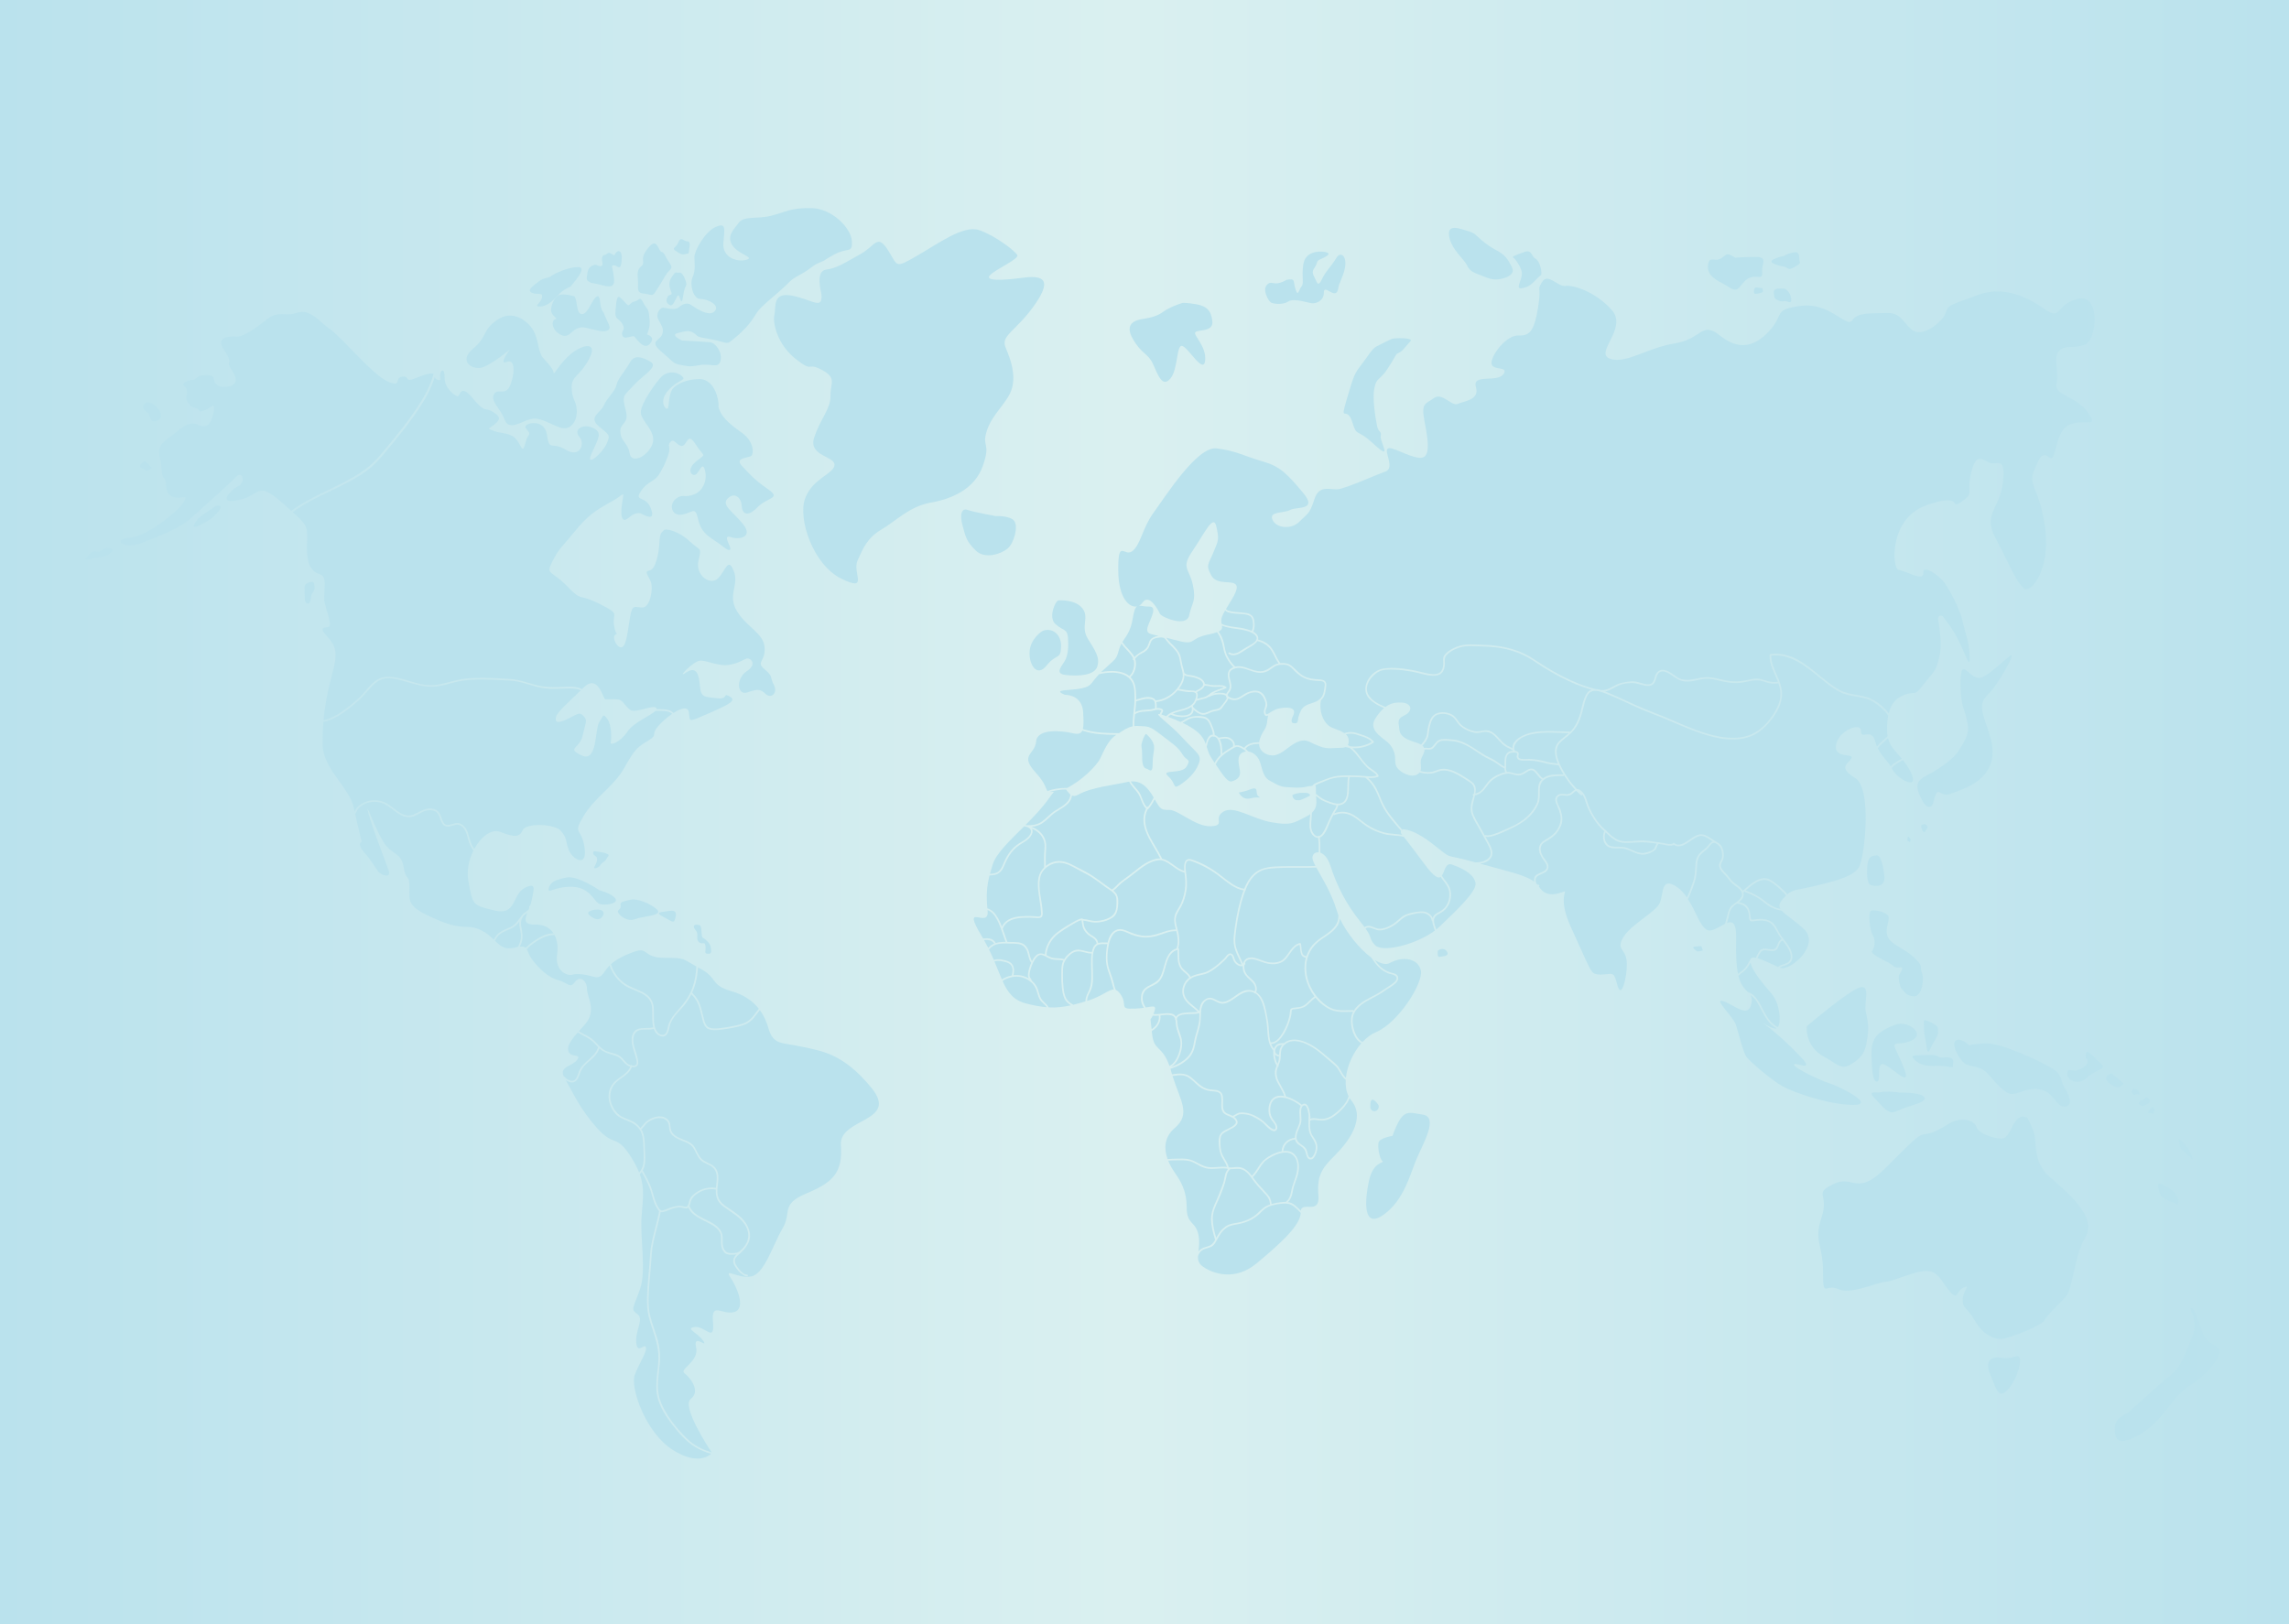 <svg xmlns="http://www.w3.org/2000/svg" xmlns:xlink="http://www.w3.org/1999/xlink" id="uuid-0ff899cf-844a-4de6-9f18-d57bd48ed8cd" viewBox="0 0 5000 3548"><rect x="0" y="0" width="5000" height="3548" fill="#333333" stroke="none"/><defs><linearGradient id="uuid-5e4c5f1b-9141-4741-bd47-5fd077574e24" x1="0" y1="1774" x2="5000" y2="1774" gradientUnits="userSpaceOnUse"><stop offset="0" stop-color="#bae2ed"></stop><stop offset=".49" stop-color="#daf0f0"></stop><stop offset="1" stop-color="#bae2ed"></stop></linearGradient></defs><g id="uuid-805c2e46-069b-46b5-af3f-ec95c586fbb8"><g><rect y="0" width="5000" height="3548" style="fill:url(#uuid-5e4c5f1b-9141-4741-bd47-5fd077574e24);"></rect><g><path d="M1451.98,2092.62c-48.49,0-34.79-24.25-65.36-13.71-24.64,8.5-41.06,17.68-52.03,27.55,3.7,13.72,12.3,26.45,22.52,35.91,10.84,10.05,23.83,15.03,37.2,20.71,11.6,4.92,23.63,11.29,29.56,23.04,5.2,10.3,4.38,21.28,4.41,32.5,.02,8.51,0,17.41,2.36,25.67,.33,.39,.5,.94,.45,1.48,2.45,7.29,8.2,15.67,16.9,15.14,8.51-.51,9.91-12.78,11.39-19.2,2.28-9.91,8.14-18.92,14.49-26.72,7.7-9.45,16.39-18.11,23.39-28.12,6.28-8.98,11.59-18.66,15.28-29,5.33-14.95,7.65-30.55,8.57-46.28-30.89-17.15-24.11-18.97-69.14-18.97Z" style="fill:#bae2ed;"></path><path d="M1427.02,2244.46c-1.51-5.69-2.05-11.82-2.23-17.39-.28-8.32,.2-16.67-.32-24.98-.58-9.34-4.48-17.95-11.61-24.17-14.59-12.74-35.21-15.07-50.63-26.58-13.81-10.31-25.52-25.29-30.57-42.08-1.46,1.47-2.82,2.95-4.07,4.45-10.54,12.65-13.71,25.3-31.63,20.03-17.92-5.27-35.84-7.38-46.39-4.22-10.54,3.16-37.95-8.43-32.68-44.28,2.36-16.03,.49-30.99-5.68-42.55-.6,0-1.2,0-1.79,.03-9.98,.38-18.72,2.91-27.42,7.77-11.14,6.22-22.59,13.7-31.42,23.29,3.06,5,4.74,12.84,11.49,22.01,14.76,20.03,35.84,40.06,56.93,45.33,21.08,5.27,25.3,20.03,36.9,4.22,11.6-15.81,26.36-2.11,26.36,15.81s23.19,47.44-6.33,79.07c-4.3,4.61-8.16,8.82-11.63,12.72,6.88,4.28,14.6,7.69,21.59,11.74,8.92,5.17,15.09,11.88,22.01,19.39,4.32,4.69,8.9,8.67,14.7,11.43,5.82,2.77,12.03,3.97,18.18,5.77,5.41,1.58,10.76,3.63,15.13,7.3,3.47,2.91,6.34,6.37,9.38,9.71,3.35,3.68,7.19,7.82,12.21,9.07,.07,.02,.17,.04,.25,.06,.84-1.08,2.69-.69,3.15,.52,3.72,.39,8.46,.1,9.4-3.22,1.42-5.01-.67-11.29-2.04-16.13-1.63-5.76-3.64-11.4-5.28-17.16-3.06-10.72-5.21-22.56-.53-33.18,7.78-17.67,29.71-9.69,44.6-13.77Z" style="fill:#bae2ed;"></path><path d="M1168.39,2019.87c-24.15,.67-22.26-11.04-16.6-25.62-1.9,1.37-3.92,2.75-5.78,4.39-10.88,9.65-8.18,21.65-5.8,34.49,2.07,11.14,1.62,22.44-3.6,32.72-.4,.79-.82,1.55-1.26,2.3,6.63-.67,10.37,.38,12.94,2.75,9.31-9.99,21.33-17.9,33.03-24.19,8.73-4.69,17.82-7.39,27.77-7.62-8.01-12.21-21.52-19.75-40.69-19.22Z" style="fill:#bae2ed;"></path><path d="M1468.2,1559.56c-9.26,6.32-18.82,14.5-26.76,22.81-23.19,24.24-2.11,21.09-24.25,34.79-22.13,13.7-29.51,16.87-52.71,59.04-23.19,42.16-64.31,64.3-89.61,106.47-25.3,42.17-4.21,24.25,2.11,69.58,6.33,45.34-27.41,24.25-34.79,4.21-7.38-20.03-3.16-25.3-16.86-41.11-13.71-15.81-75.91-17.92-83.29-2.11-7.38,15.81-16.87,16.87-49.55,4.21-18.7-7.24-41.88,10.39-56.52,37.25-1.22-1.86-2.35-3.73-3.38-5.54-5.67-9.92-7.17-20.85-11.1-31.42-3.33-8.95-10.17-17.7-20.02-19.46-9.16-1.62-17.82,5.72-26.7,3.57-5.04-1.22-7.68-7.82-9.31-12.09-1.7-4.41-2.83-8.97-5.26-13.06-5.16-8.65-16.47-11.48-25.84-10.09-12.08,1.78-21.19,9.24-32.32,13.46-12.29,4.66-24.08-1.12-34.05-8.19-7.8-5.56-14.92-11.97-23.26-16.77-8.47-4.87-18.24-6.88-27.96-6.88s-18.97,3.21-27.33,8.13c-3.7,2.17-7.09,4.88-9.86,8.16-2.16,2.58-3.4,5.68-4.91,8.64-.53-2.39-1.06-4.82-1.61-7.34-10.54-48.49-68.52-84.34-68.52-142.32,0-16.22,.66-31.55,1.89-46.21,21.41-4.19,40.38-17.21,57.17-30.49,9.75-7.72,19.6-15.8,28.29-24.71,7.13-7.32,13.38-15.45,20.5-22.79,7.27-7.49,15.69-14.03,26.05-16.41,12.54-2.87,26.96,.69,39.11,3.84,25.2,6.53,49.16,16.32,75.72,13.12,13.12-1.58,25.83-5.58,38.58-8.87,13.37-3.45,26.82-5.23,40.59-5.99,27.18-1.49,54.33,.75,81.47,1.89,26.6,1.13,51,14.33,77.37,17.18,14.3,1.55,28.83,.7,43.16,.28,11.03-.34,21.61-.89,32.14,2.94,.71,.26,1.42,.53,2.11,.82-28.94,28.13-50.85,47.15-53.89,57.46-3.24,11.02,.91,17.43,25.97,4.67,25.05-12.76,25.58-14.2,34.5-5.22,8.91,8.98,3.39,15.1-2.79,42.95-6.18,27.86-36.59,26.43-1.79,42.51,34.8,16.06,28.36-57.15,38.02-72.32,9.66-15.18,8.38-20.53,18.11-7.18,9.74,13.36,8.76,44.75,7.11,51.48-1.65,6.71,20.31,.14,36.53-24.01,13.77-20.51,51.73-35.04,61.32-45.52,4.56,.01,9.12,.13,13.65,.18,5.21,.06,10.46,.41,15.42,2.11,2.7,.92,5.12,2.46,7.35,4.37Z" style="fill:#bae2ed;"></path><path d="M636.23,1116.07c46.21-34.56,107.4-53.21,154.34-85.67,9.36-6.47,18.35-13.52,26.49-21.49,10.14-9.93,18.94-21.19,28.02-32.07,22.66-27.14,45.02-54.67,64.63-84.13,15.87-23.85,29.88-48.22,37.37-75.63-1.22-.95-3.22-1.44-6.66-1.14-13.84,1.19-28.07,9.49-41.51,13.44-13.44,3.95-5.14-9.49-21.35-6.33-16.21,3.16,0,22.53-27.28,11.86-27.28-10.67-66.42-55.35-100.02-88.95-33.6-33.6-24.12-20.56-49.02-42.7-24.91-22.14-36.37-25.3-57.32-18.58-20.95,6.72-35.98-6.72-60.88,13.05-24.91,19.77-52.58,39.14-66.42,37.56-13.84-1.58-43.88,1.58-30.44,23.32,13.44,21.74,16.6,27.67,13.44,35.19-3.16,7.51,29.78,35.05,7.78,47.97-2.73,1.6-25.3,8.43-35.32-2.64-10.01-11.07,2.11-19.5-22.14-19.5s-19.5,10.54-29.52,10.54-25.83,7.91-17.92,13.18c7.91,5.27,6.33,18.45,4.74,22.67-1.58,4.22,2.64,21.08,18.98,25.3,16.34,4.22,2.11,10.02,17.4,6.33,15.29-3.69,27.94-23.72,23.19,1.58-4.74,25.3-13.71,39.01-35.32,28.46-21.61-10.54-43.22,15.81-62.73,28.99-19.5,13.18-24.77,24.25-18.98,45.86,5.8,21.61,.53,33.74,8.96,42.7,8.43,8.96-2.11,31.1,17.39,39.53,19.5,8.43,35.32-7.38,26.36,10.54-8.96,17.92-80.65,77.49-119.66,79.59-39.01,2.11-14.23,27.41,27.41,11.07,41.64-16.34,81.7-31.63,105.42-52.71,23.72-21.08,82.76-73.8,99.1-90.66,16.34-16.87,22.14,12.65,5.27,20.03-16.87,7.38-40.06,35.32-11.07,31.63,28.99-3.69,33.21-8.96,49.55-17.92,16.34-8.96,25.3-7.38,67.47,30.57,3.7,3.33,7.1,6.36,10.24,9.16Z" style="fill:#bae2ed;"></path><path d="M1672.31,1515.95c-12.66-11.6-17.92-10.54-40.06-3.16-22.13,7.37-25.3-30.57-1.05-46.4,24.24-15.81,7.37-30.56-1.06-27.41-8.43,3.17-17.92,10.55-39,13.7-21.09,3.17-46.38-9.49-61.15-9.49s-54.83,42.17-31.63,26.36c23.2-15.81,28.47,4.21,30.57,29.51,2.11,25.31,10.55,23.2,36.91,26.36,26.35,3.17,11.6-12.64,27.41-4.21,15.81,8.43,4.21,15.81-44.28,36.9-48.49,21.09-41.12,18.98-44.28-2.11-1.97-13.08-16.91-9.12-33.51,1.57-1.13-1.05-2.31-2.03-3.57-2.94-5.99-4.32-13.77-4.92-20.89-5.16-4.23-.14-8.51-.28-12.79-.3,.11-.52,.1-1.03-.02-1.51-2.57-10.71-44.83,11.19-56.68,3.57-11.86-7.62-16.23-22.26-27.33-23.08-11.1-.83-27.55-.37-27.55-.37-5.28-1.13-15.65-57.06-47.56-25.66-1.11,1.1-2.23,2.18-3.32,3.25-4.65-2.07-9.53-3.59-14.57-4.39-12.4-1.96-25.71-.13-38.21,.14-14.38,.31-28.6-.15-42.68-3.33-12.91-2.92-25.41-7.41-38.24-10.69-12.62-3.23-25.24-3.93-38.19-4.63-13.68-.73-27.36-1.39-41.06-1.59-13.44-.18-26.9,.17-40.28,1.55-13.15,1.34-25.8,4.56-38.54,7.98-13.48,3.61-27.03,6.85-41.08,6.54-13.33-.29-26.32-3.88-39.01-7.63-12.5-3.69-24.93-7.65-37.85-9.66-10.36-1.61-21.6-2.28-31.44,2-18.59,8.09-29.46,26.56-43.45,40.28-9.38,9.22-19.83,17.7-30.26,25.7-9.42,7.22-19.41,13.78-30.12,18.93-6.33,3.05-12.95,5.38-19.75,6.84,3.31-36.16,10.06-68.43,18.86-100.69,12.64-46.38,9.49-60.09-12.66-84.34-22.13-24.25,6.32-13.7,7.38-21.61,1.06-7.9-1.06-13.7-7.91-37.96-6.85-24.24-3.69-20.03-3.16-50.07s-12.13-20.03-23.72-31.1c-11.6-11.07-16.34-25.83-14.76-64.3,1.39-33.92-1.73-37.96-31.4-64.44,49.34-36.89,116.36-55.56,164.3-92.5,21.06-16.23,37.18-37.34,54-57.71,21.84-26.42,42.99-53.49,61.57-82.34,12.87-19.98,23.54-40.26,30.4-62.4,.61,2.23,1.79,4.33,5.37,5.44,10.28,3.17,5.53-.79,6.32-11.07,.79-10.28,10.28-15.81,9.88,6.72-.39,22.53,20.17,37.56,27.29,40.71,7.11,3.17,5.39-30.83,33.86,3.96,28.47,34.79,26.36,18.98,43.23,29.53,16.86,10.54,18.98,15.81,5.26,27.41-13.7,11.6-18.97,8.43-2.11,14.76,16.87,6.32,26.36,3.16,41.12,11.6,14.75,8.43,20.03,34.79,24.24,25.3,4.23-9.49,4.23-17.93,9.49-25.3,5.27-7.38,2.11-7.38-5.26-17.93-7.38-10.54,41.11-23.19,46.38,14.76,5.26,37.96,10.54,13.7,41.11,32.68,30.57,18.98,43.22-12.66,29.51-28.47-13.7-15.81,8.44-29.51,30.57-18.98,22.14,10.55,9.49,25.3-4.22,56.93-13.7,31.62,25.3-3.17,33.74-23.19,8.43-20.04,5.26-17.93-17.93-37.96-23.19-20.03,5.27-29.51,11.6-45.34,6.33-15.81,24.25-29.51,27.42-44.28,3.16-14.75,20.03-31.62,29.51-49.54,9.49-17.93,27.41-11.6,45.33-1.06,17.93,10.55-18.05,29.66-37.81,51.79-19.77,22.14-26.09,19.77-17,52.58,9.09,32.82-13.04,27.28-11.47,49.02,1.58,21.74,16.61,22.93,20.17,46.26,3.56,23.33,37.94,8.7,49.41-18.98,11.47-27.67-24.51-50.6-24.9-70.37-.4-19.77,34.79-68,45.47-78.28,10.67-10.28,29.24-13.04,43.09-1.98,13.83,11.08-5.53,6.72-28.47,32.02-22.93,25.3-3.96,46.26-.79,38.74,3.16-7.51,.79-34.79,13.83-45.86,13.04-11.07,34-17.4,55.34-17.4s35.19,20.96,39.53,42.7c4.36,21.74-1.18,13.44,4.74,26.88,5.93,13.44,17.8,26.49,46.65,46.65,28.86,20.17,27.28,46.64,22.13,51.39-5.13,4.74-38.34,3.57-20.56,22.14,17.79,18.58,24.91,28.47,56.14,50.21,31.23,21.74,.39,17-22.53,40.32-22.93,23.32-33.61,12.64-34.4-4.34-.79-17-15.81-30.06-30.44-15.03-14.62,15.03,12.26,28.87,34,56.53,21.74,27.68-7.9,34.4-27.67,27.68-19.77-6.72,4.34,24.91-1.19,27.68-5.53,2.77-13.04-6.33-30.83-18.19-17.79-11.86-32.82-20.56-39.14-49.42-6.32-28.86-12.26-12.64-35.18-9.09-22.93,3.56-28.47-22.13-13.44-34.39,15.02-12.26,18.98-1.19,40.32-9.89,21.34-8.7,28.86-33.21,23.32-53.37-5.53-20.17-12.26,6.32-20.56,10.28-8.3,3.96-20.96-10.68,1.98-29.26,22.93-18.58,17.4-7.12-1.19-36.38-18.58-29.24-18.58,1.19-29.64,2.78-11.08,1.58-17.79-18.59-26.1-8.31-8.3,10.28,4.36,8.31-7.11,35.59-11.47,27.28-2.77,7.9-14.63,30.43-11.86,22.53-26.48,17.4-42.3,41.12-15.81,23.71,9.89,9.09,20.96,36.37,11.07,27.28-6.32,19.38-13.04,16.6-6.72-2.77-9.09-7.11-20.56-3.56-11.47,3.56-18.98,16.61-25.7,12.66-6.72-3.96-4.74-23.32-2.37-39.14,2.37-15.81,3.94-18.45-3.44-13.17-7.37,5.27-6.32,5.27-30.56,18.98-24.25,13.7-42.17,25.3-69.59,59.04-27.41,33.73-34.79,36.9-49.54,66.41-14.76,29.51-2.11,17.92,32.68,53.77,34.79,35.85,21.09,13.7,69.58,37.96,48.49,24.24,28.47,18.98,32.68,47.43,2.09,14.07,5.2,17.58,6.67,18.3-.68,.15-1.8,.61-3.51,1.74-9.48,6.32,5.27,32.68,14.76,27.41,9.49-5.27,11.6-32.68,16.87-64.3,5.27-31.63,10.54-22.14,27.41-22.14s24.25-42.17,17.92-56.92c-6.32-14.76-14.75-22.14-2.11-24.25,12.66-2.11,20.04-36.9,21.09-60.09,1.06-23.19,5.27-22.14,9.49-27.42,4.21-5.26,33.74,2.12,56.93,24.25,23.19,22.14,26.36,10.55,18.98,42.17-7.38,31.62,25.3,54.81,42.17,39,16.86-15.81,22.13-48.49,34.79-16.87,12.64,31.63-14.76,52.72,7.38,88.57,22.13,35.84,57.98,47.43,60.09,79.07,2.11,31.62-20.04,30.57,0,47.43,20.03,16.87,10.54,15.82,20.03,33.74,9.49,17.92-5.27,31.62-17.92,20.03Z" style="fill:#bae2ed;"></path><path d="M1146.25,1939.75c-27.41,13.7-17.92,61.15-65.36,49.55-47.44-11.6-48.49-9.49-57.98-65.36-3.81-22.42,1.39-46.02,11.08-65.44-3.12-4.43-5.66-9.24-7.67-13.57-3.52-7.57-4.7-15.77-7.4-23.61-2.73-7.92-8.18-17.71-17.29-19.33-9.24-1.65-17.98,5.74-27.04,3.55-8.59-2.08-11.68-11.94-14.19-19.32-1.88-5.53-4.24-10.72-9.72-13.53-6.11-3.14-13.08-3.48-19.69-1.77-11.25,2.9-20.29,11.32-31.63,13.75-23.66,5.08-38.95-17.42-57.67-27.08-11.83-6.11-26.96-7.84-39.63-3.27-6.04,2.18-12.53,5.36-17.19,9.86-4.3,4.14-5.73,9.53-9.05,14.21,8.88,40.1,14.11,60.16,14.11,60.16,0,0-11.6,4.22,5.27,23.19,16.87,18.98,26.36,36.9,31.63,43.22,5.27,6.33,28.46,15.81,22.14-3.16-6.33-18.98-35.84-92.77-44.28-125.45-8.43-32.68,12.65,29.52,31.63,61.15,18.98,31.63,40.06,23.19,45.33,56.93,5.27,33.74,12.65,11.6,12.65,44.28s-5.27,42.17,57.98,69.58c63.25,27.41,66.42,8.43,99.1,24.25,11.72,5.67,19.92,13.24,27.17,20.23,2.22-3.84,4.21-7.83,7.35-11.04,5.06-5.17,11.34-8.59,17.93-11.42,7.08-3.04,14.85-5.67,20.54-11.07,4.91-4.66,8.66-10.26,12.7-15.66,.07-.1,.16-.18,.24-.26,.55-.97,1.19-1.92,1.92-2.84,2.79-3.47,6.35-6.43,10.06-8.89,2.19-1.45,4.17-2.77,5.42-4.52,.43-1.04,.86-2.1,1.29-3.15,.12-.85,.12-1.79-.05-2.85-.22-1.39,.97-2.29,2.03-2.28,1.31-3.58,2.42-7.15,3.04-10.57,4.22-23.19,12.65-42.17-14.76-28.46Z" style="fill:#bae2ed;"></path><path d="M1135.27,2026.91c-.8-4.42-1.33-9.01-.96-13.44-2.24,2.99-4.62,5.86-7.38,8.32-5.42,4.81-11.8,7.61-18.42,10.42-7.1,3.01-14.8,6.2-20.06,12.07-2.98,3.32-4.99,7.27-7.25,11.05,11.73,11.32,21.73,20.18,41.86,15.15,2.87-.72,5.43-1.27,7.72-1.68,1.6-2.4,2.96-4.97,3.99-7.72,2.02-5.37,3.36-11.18,3.14-16.95-.22-5.87-1.59-11.48-2.63-17.22Z" style="fill:#bae2ed;"></path><path d="M1245.84,2360.77c13.41,3.13,15.29-11.56,19.02-20.62,8.87-21.53,35.01-29.65,41.51-52.43-.65-.67-1.3-1.36-1.94-2.08-7.06-7.95-13.87-14.4-23.3-19.45-6.45-3.45-13.16-6.67-19.23-10.54-18.43,21.09-24.04,32.17-19.71,42.55,5.27,12.65,29.52,3.16,17.92,17.92-10.74,13.67-37.77,13.78-29.11,34.68,4.23,4.05,9.11,8.63,14.84,9.97Z" style="fill:#bae2ed;"></path><path d="M1396.09,2561.65c5.91-6.54,8.85-14.19,9.54-23.66,.88-12.14-.16-24.49-.49-36.64-.31-11.14-1.59-23.17-7.63-32.85-6.37-10.2-16.63-15.74-27.52-20.01-8.94-3.5-18.11-7.11-24.79-14.31-16.34-17.61-22.28-46.21-6.9-66.31,10.7-13.97,31.87-20.26,38.28-37.3-5.73-1.72-10.22-5.59-14.63-10.57-3.51-3.96-7.02-8.33-11.69-10.98-5.52-3.14-11.52-4.48-17.59-6.12-9.14-2.47-16.69-6.36-23.37-12.35-3.77,11.22-11.95,19.21-20.87,26.9-4.84,4.17-9.8,8.35-13.79,13.37-4.16,5.24-6.63,10.93-8.7,17.23-3.13,9.5-9.21,19.8-21.06,16.23-3.33-1-6.29-2.61-9.04-4.55,15.16,26.25,31.25,63.71,68.55,105.04,39.01,43.22,41.11,10.54,74.85,64.31,7.56,12.05,13,22.72,16.85,32.58Z" style="fill:#bae2ed;"></path><path d="M1501.99,2634.44c-.42-1.12,.29-1.91,1.19-2.13,1.3-3.14,1.6-6.58,2.66-9.82,1.31-4.02,3.83-7.56,6.78-10.57,13.01-13.28,32.84-19.91,51.24-16.76,.19-2.6,.46-5.2,.74-7.79,1.23-11.42,2.87-23.61-4.54-33.43-7.33-9.71-21.44-11.02-29.92-19.6-8.01-8.1-10.38-19.33-17.17-28.13-7.07-9.16-18.81-11.66-28.85-16.25-8.37-3.82-18.28-9.39-21.27-18.8-1.8-5.65-.92-12.08-3.2-17.54-1.88-4.5-5.81-8.19-10.49-9.66-8.77-2.74-18.66-.56-26.67,3.56-3.85,1.98-7.65,4.34-10.63,7.51-3.79,4.03-6.78,8.54-10.92,12.28,2.13,3.54,3.78,7.4,4.91,11.57,2.86,10.56,2.69,21.16,3.1,31.98,.45,12,1.86,24.57-1.03,36.38-.87,3.55-2.23,6.81-3.97,9.81,.15,.13,.29,.29,.41,.5,5.91,10.65,11.71,21.36,16.45,32.59,4.51,10.67,6.56,21.9,10.43,32.75,2.03,5.68,4.51,11.15,7.8,16.22,2.13,3.28,4.26,6.33,8.59,5.35,5.3-1.19,10.17-3.76,15.26-5.6,5.29-1.9,10.53-3.4,16.09-4.21,4.03-.58,7.66-.67,11.6,.28,3.69,.89,8.77,3.21,11.46-.43,0-.02-.02-.04-.03-.07Z" style="fill:#bae2ed;"></path><path d="M1518.51,3161.38c-19.74-12.1-36.01-30.74-50.04-48.93-14.98-19.43-30.01-42.71-33.7-67.43-3.89-26.04,3.12-51.58,3.52-77.58,.41-26.5-8.93-50.06-16.78-74.89-3.64-11.52-6.78-23.33-7.66-35.43-1.05-14.56-.54-29.29,.42-43.84,.96-14.64,2.44-29.23,3.72-43.84,1.22-13.93,1.43-28.04,3.4-41.88,3.94-27.66,13.47-54.09,18.42-81.54-1.3-1.17-2.37-2.67-3.29-4.09-2.8-4.32-5.24-8.85-7.14-13.64-4.56-11.52-6.58-23.77-11.3-35.25-4.64-11.28-10.44-22.02-16.34-32.68-1.29,1.78-2.69,3.47-4.23,5.05,11.53,32.23,6.23,56.3,3.87,93.31-3.16,49.55,10.54,117.02-3.16,157.08-13.7,40.06-22.14,44.28-6.33,54.82,15.81,10.54-4.22,34.79-2.11,62.2,2.11,27.41,17.92,1.05,21.08,10.54,3.16,9.49-13.7,32.68-24.25,60.09-10.54,27.41,23.19,126.51,83.28,164.46,50.42,31.84,76.34,14.71,83.38,8.37-12.18-3.53-23.98-8.31-34.77-14.92Z" style="fill:#bae2ed;"></path><path d="M1530.09,2603.65c-9.33,4.98-19.1,11.98-21.53,22.85-.56,2.51-1.29,5.58-2.56,8.18,11.53,27.87,47.77,28.24,65.58,50.14,4.01,4.93,6.31,10.19,6.8,16.56,.52,6.69-.48,13.63,.75,20.26,1.6,8.63,6.87,16.08,16.37,16.07,5.12,0,14.03,.54,18.15-2.91,.47-.39,.99-.5,1.47-.43,5.79-5.46,11.49-10.87,15.26-18.34,6.15-12.19,5.39-24.81-1.07-36.74-11.08-20.46-31.67-30.07-49.47-43.52-7.06-5.33-12.9-12.65-14.96-21.4-1.21-5.13-1.44-10.35-1.23-15.57-10.81-1.98-23.85-.34-33.55,4.85Z" style="fill:#bae2ed;"></path><path d="M1903.19,2376.2c-62.2-75.9-109.64-80.12-152.86-89.61-43.22-9.49-61.15-3.16-71.69-40.06-4.11-14.39-10.16-27.81-18.81-39.66-4.74,5.6-8.73,11.78-13.52,17.38-6.21,7.27-13.39,12.41-22.51,15.37-10.78,3.5-21.89,5.91-33.09,7.66-10.21,1.59-20.99,3.62-31.35,3.23-5.97-.22-12.68-1.16-17.04-5.7-4.16-4.34-6.02-10.26-7.6-15.92-5.4-19.42-7.61-40.94-23.42-55.19-.31-.28-.47-.58-.54-.89-.2-.2-.38-.41-.56-.64-3.67,7.34-8.04,14.34-13.06,20.96-11.3,14.9-29.35,28.75-33.84,47.78-2.2,9.31-5.03,26.69-18.67,23.26-8.88-2.23-13.81-8.57-16.54-16.22-9.77,2.83-20.19,.22-30.05,2.46-15.7,3.57-16.32,21.14-13.13,34.23,2.78,11.41,7.79,22.4,9.18,34.14,.87,7.35-2.22,12.57-10.1,12.75-1.33,.03-2.6-.05-3.81-.2-7.02,19.58-31.26,24.65-41.26,42.23-7.19,12.64-7.81,26.68-2.19,40.07,5.09,12.14,12.69,21.97,24.85,27.5,9.32,4.24,19.44,6.98,27.69,13.28,3.76,2.87,6.98,6.16,9.63,9.83,4.68-4.45,7.99-10.15,13.02-14.19,11.59-9.31,31.33-16.08,44.56-6.23,3.24,2.41,6.07,6.13,7.07,10.09,1.34,5.29,.74,11.2,2.79,16.28,4.46,11.01,17.08,15.75,27.3,19.83,9.3,3.71,18.7,7.58,23.97,16.67,5.95,10.28,9.64,22.51,20.22,29.18,9.25,5.84,21.16,8.51,26.95,18.64,5.43,9.51,4.87,19.84,3.72,30.38-1.01,9.28-2.55,19.34-.11,28.53,2.92,11,10.87,17.82,20.02,23.92,17.19,11.44,36.28,23,45.24,42.53,4.57,9.96,6.57,20.69,2.76,31.29-3.74,10.41-10.76,19.3-19.06,26.52-4.15,3.61-9.88,7.82-11.62,13.31-1.73,5.48,.66,10.29,3.59,14.88,4.61,7.21,13.44,18.45,22.79,18.93,2.33,.12,2.34,3.75,0,3.63-2.95-.15-5.75-1.16-8.25-2.72-7.74-4.82-14.45-12.15-18.95-20.08-4.58-8.07-4.49-15.86,1.87-22.93,.69-.77,1.41-1.52,2.12-2.26-3.12,.55-6.43,.57-9.39,.76-6.58,.44-13.64-.39-18.08-5.87-4.62-5.72-6.28-12.37-6.42-19.63-.15-7.47,1.12-16.31-2.54-23.17-7.8-14.65-25.57-20.4-39.23-27.95-6.68-3.69-13.58-7.38-19.37-12.42-4.58-3.99-7.84-8.65-10.31-14.01-1.51,1.43-3.47,2.26-6.06,2-3.77-.38-7.39-2.15-11.16-2.36-5.9-.34-12.12,1.11-17.69,2.93-6.08,1.99-11.92,5.12-18.08,6.76-2.46,.65-4.97,1.15-7.42,.44-2.84,15.4-7.09,30.47-10.95,45.64-3.58,14.09-6.98,28.38-8.19,42.9-1.21,14.49-2,29-3.33,43.48-1.35,14.62-2.74,29.26-3.34,43.93-.59,14.31-1.11,29.09,1.42,43.25,4.39,24.57,15.75,47.19,20.61,71.63,2.52,12.7,3.07,25.49,2.1,38.4-.99,13.12-3.11,26.14-3.96,39.27-.88,13.55-.46,27.34,3.75,40.37,4.04,12.5,10.45,24.44,17.48,35.5,6.88,10.81,14.63,21.04,23.1,30.67,8.09,9.19,16.52,18.7,26.03,26.46,13.77,11.23,29.74,18.73,46.7,23.72-7.37-11.06-66.41-101.13-45.64-116.96,22.14-16.87-1.05-46.39-13.7-55.87-12.65-9.49,32.68-25.3,25.3-56.93-7.38-31.63,27.41,4.22,15.81-13.7-11.6-17.92-41.12-27.41-18.98-30.57,22.14-3.16,44.28,35.84,40.06-10.54-4.22-46.39,20.03-14.76,46.39-22.14,26.36-7.38,6.33-53.77-8.43-75.9-14.76-22.14,17.92,4.22,46.39-2.11,28.46-6.33,46.39-68.53,67.47-104.37,21.08-35.84-5.27-52.71,52.71-76.96,57.98-24.25,79.07-45.33,74.85-105.42-4.22-60.09,128.62-49.55,66.42-125.45Z" style="fill:#bae2ed;"></path><path d="M1536.44,2221.24c1.65,6.33,2.94,13.79,6.9,19.18,3.75,5.11,10,6.35,16.02,6.46,10.6,.19,21.52-1.61,31.94-3.35,10.64-1.77,21.29-3.97,31.53-7.41,10.03-3.37,17.37-9.56,23.69-17.93,3.64-4.82,7.09-9.76,11.04-14.3-13.46-17.11-32.74-30.64-60.11-38.54-47.44-13.71-28.46-28.46-68.53-49.55-1.49-.78-2.9-1.54-4.25-2.27-.7,11.27-2.13,22.5-4.99,33.41-1.94,7.44-4.52,14.6-7.69,21.48,.3,.42,.57,.86,.87,1.28,.02,.03,.21,.27,.2,.26,.04,.05,.08,.09,.12,.14,.14,.16,.29,.3,.45,.44,.24,.21,.39,.49,.46,.79,14.44,13.19,17.61,31.81,22.33,49.9Z" style="fill:#bae2ed;"></path><path d="M1309.13,1945.02c-3.69-3.16-49.02-32.68-71.69-27.94-22.67,4.74-35.32,9.49-38.48,22.67-3.16,13.18,6.85,1.58,33.74-1.58s44.28,2.11,59.04,18.45c14.76,16.34,12.65,19.5,29.52,19.5s31.63-6.33,20.03-16.34c-11.6-10.02-32.15-14.76-32.15-14.76Z" style="fill:#bae2ed;"></path><path d="M1318.62,1862.79s-17.92-3.16-20.56-3.16-4.74,6.85,2.64,10.54,1.58,17.39-2.11,23.19c-3.69,5.8,7.91,4.22,12.65-3.16,4.74-7.38,10.02-6.85,13.7-14.23s10.54-7.91-6.33-13.18Z" style="fill:#bae2ed;"></path><path d="M1375.02,1966.11c-9.68,2.64-19.5,3.69-19.5,8.96s1.58,8.43-4.74,13.7c-6.33,5.27,16.34,25.83,34.26,20.03s11.07-3.16,26.36-6.33c15.29-3.16,35.32-5.8,22.14-16.87-13.18-11.07-41.11-24.25-58.51-19.5Z" style="fill:#bae2ed;"></path><path d="M1460.94,1990.36c-12.64,2.17-33.74,1.58-13.18,12.12,20.56,10.54,23.72,15.81,26.88,5.27,3.16-10.54,4.74-20.56-13.7-17.39Z" style="fill:#bae2ed;"></path><path d="M1307.02,1987.19c-8.94-.64-31.1,3.69-18.45,13.18,12.65,9.49,18.98,10.02,25.3,4.22,6.33-5.8,7.91-16.34-6.85-17.39Z" style="fill:#bae2ed;"></path><path d="M1528.94,2021.46s-12.12-4.22-13.18,2.11c-1.05,6.33,7.38,9.49,7.38,17.39s-1.58,14.23,5.27,18.45c6.85,4.22,11.6-3.69,12.65,7.91,1.05,11.6-3.69,15.81,4.74,16.34,8.43,.53,8.43-3.16,6.85-13.7-1.58-10.54-13.18-18.98-16.34-20.56-3.16-1.58-3.16-3.69-3.69-10.54s-.53-13.7-3.69-17.39Z" style="fill:#bae2ed;"></path><path d="M471.54,1105.33s-34,22.14-38.74,27.67c-4.74,5.53-18.98,25.3,.79,15.81,19.77-9.49,30.84-16.6,40.32-27.67,9.49-11.07,12.65-18.98-2.37-15.81Z" style="fill:#bae2ed;"></path><path d="M683.44,1271.37c-3.75-1.25-18.19,2.37-18.19,11.07s0,17.39,.79,27.67c.79,10.28,11.07,12.65,12.65-.79,1.58-13.44,1.58-9.49,6.33-17.39,4.74-7.91,.79-19.77-1.58-20.56Z" style="fill:#bae2ed;"></path><path d="M238.29,1197.05c-8.7,0-16.6,3.95-18.98,7.12-2.37,3.16-18.98-1.58-21.35,3.95s-19.77,15.81-6.33,14.23c13.44-1.58,12.65-3.95,25.3-5.53,12.65-1.58,13.44,0,24.51-8.7s-3.16-11.07-3.16-11.07Z" style="fill:#bae2ed;"></path><path d="M331.59,1022.31c-3.16-3.16-13.44-16.6-17.39-14.23-3.95,2.37-11.07,10.28-7.12,13.44,3.95,3.16,4.74,2.37,7.91,3.95,3.16,1.58,4.74,4.74,10.28,1.58,5.53-3.16,6.33-4.74,6.33-4.74Z" style="fill:#bae2ed;"></path><path d="M348.99,898.17c-1.56-3.63-22.93-28.46-33.21-15.81-10.28,12.65,5.53,13.44,10.28,24.51,4.74,11.07,4.74,15.02,12.65,13.44,7.91-1.58,17.39-5.53,10.28-22.14Z" style="fill:#bae2ed;"></path><path d="M1113.57,763.76s-34,28.46-56.93,37.95c-22.93,9.49-56.93-11.86-23.72-39.53,33.21-27.67,18.98-39.53,52.98-63.25,34-23.72,67.21,2.37,79.07,22.93s10.28,48.23,21.35,60.09c11.07,11.86,22.93,25.3,22.93,32.42s13.44-21.35,38.74-41.91c25.3-20.56,59.3-26.88,38.74,11.86-20.56,38.74-38.74,36.37-37.95,63.25,.79,26.88,9.49,25.3,11.07,48.23,1.58,22.93-12.65,46.65-37.16,37.95-24.51-8.7-42.7-22.93-63.25-18.19-20.56,4.74-47.44,26.88-56.93,1.58-9.49-25.3-31.63-40.32-23.72-55.35,7.91-15.02,24.51,3.95,34.79-18.19,10.28-22.14,13.44-60.88-6.33-52.98-19.77,7.91,6.33-26.88,6.33-26.88Z" style="fill:#bae2ed;"></path><path d="M1246.4,626.18c3.95-6.33,38.74-42.7,16.6-42.7s-52.18,14.23-59.3,19.77c-7.12,5.53-15.02,2.37-26.09,11.07-11.07,8.7-28.46,19.77-15.81,25.3s24.51-2.37,22.14,10.28c-2.37,12.65-19.77,19.77-4.74,19.77s29.25-12.65,40.32-25.3c11.07-12.65,26.88-18.19,26.88-18.19Z" style="fill:#bae2ed;"></path><path d="M1255.1,647.53c7.12,11.86,3.16,37.95,15.81,38.74,12.65,.79,21.35-29.25,30.84-37.16,9.49-7.91,7.91,9.49,11.07,22.14,3.16,12.65,2.37,2.37,8.7,18.98,6.33,16.6,15.81,26.88,5.53,31.63-10.28,4.74-23.72-.79-33.21-2.37-9.49-1.58-20.56-7.91-34-1.58-13.44,6.33-18.98,23.72-37.95,11.86-18.98-11.86-16.6-31.63-8.7-32.42,7.91-.79-10.28-7.91-9.49-20.56,.79-12.65,8.7-31.63,21.35-33.21,12.65-1.58,30.05,3.95,30.05,3.95Z" style="fill:#bae2ed;"></path><path d="M1413.24,730.55c3.16,1.58,18.98,5.53,6.33,20.56-12.65,15.02-30.05-11.86-34-15.81-3.95-3.95-22.14,8.7-26.09-2.37-3.95-11.07,8.7-11.07,0-25.3-8.7-14.23-16.6-7.91-15.02-28.46s3.16-33.21,8.7-30.05,14.23,15.02,18.19,17.39,5.53-6.33,15.02-7.91c9.49-1.58,11.07-12.65,18.19,1.58,7.12,14.23,11.86,12.65,13.44,28.46,1.58,15.81,1.58,20.56,0,27.67-1.58,7.12-4.74,14.23-4.74,14.23Z" style="fill:#bae2ed;"></path><path d="M1489.93,743.99c-11.86-5.53-22.93-13.44-8.7-16.6,14.23-3.16,22.93-7.12,34,0,11.07,7.12,2.37,7.91,31.63,12.65,29.25,4.74,39.53,11.86,45.86,7.91,6.33-3.95,33.21-25.3,49.02-47.44,15.81-22.14,7.12-18.19,49.81-54.56,42.7-36.37,27.67-30.05,56.14-45.86,28.46-15.81,24.51-18.98,43.49-26.88,18.98-7.91-1.58,.79,30.05-16.6,31.63-17.39,41.11-1.58,39.53-30.05-1.58-28.46-43.49-71.16-88.56-71.95-45.07-.79-56.14,8.7-86.97,16.6-30.84,7.91-60.09,0-71.16,15.02-11.07,15.02-27.67,29.25-14.23,49.81,13.44,20.56,50.6,26.09,30.05,31.63s-52.18-5.53-49.81-36.37c2.37-30.84,7.12-45.86-16.6-35.58-23.72,10.28-46.65,52.18-46.65,65.63s3.16,28.46-3.95,44.28c-7.12,15.81,1.58,47.44,16.6,47.44s44.28,12.65,31.63,26.88c-12.65,14.23-45.07-9.49-52.18-14.23-7.12-4.74-17.39-2.37-26.09,5.53-8.7,7.91-30.05,.79-34.79,.79s-16.6,11.86-10.28,25.3c6.33,13.44,13.44,19.77,8.7,33.21-4.74,13.44-29.25,14.23-3.16,36.37,26.09,22.14,26.88,27.67,41.91,30.05,15.02,2.37,17.39,5.53,42.7,.79,25.3-4.74,41.11,8.7,45.86-9.49,4.74-18.19-10.28-38.74-22.14-40.32-11.86-1.58-61.67-3.95-61.67-3.95Z" style="fill:#bae2ed;"></path><path d="M1414.82,543.16s-10.28,11.86-10.28,21.35,2.37,12.65-4.74,18.19c-7.12,5.53-7.91,14.23-6.33,29.25,1.58,15.02-4.74,27.67,11.86,29.25,16.6,1.58,18.98,7.91,26.09-3.16,7.12-11.07,15.02-23.72,22.93-37.16,7.91-13.44,18.19-12.65,7.91-26.88-10.28-14.23-10.28-22.14-17.39-23.72-7.12-1.58-9.49-35.58-30.05-7.12Z" style="fill:#bae2ed;"></path><path d="M1342.07,558.18c-7.12-3.16-11.07-8.7-15.81-3.95-4.74,4.74-9.49,.79-11.07,8.7-1.58,7.91,3.95,15.81-1.58,18.19-5.53,2.37-9.49-3.95-15.02-2.37-5.53,1.58-13.44,4.74-15.02,15.81-1.58,11.07-4.74,17.39,3.95,21.35s-5.53,0,14.23,3.95c19.77,3.95,41.91,15.02,39.53-10.28-2.37-25.3-7.91-30.05-.79-30.05s14.23,11.86,16.6-3.95c2.37-15.81,.79-26.88-5.53-26.88s-9.49,9.49-9.49,9.49Z" style="fill:#bae2ed;"></path><path d="M1481.23,596.14c-2.37,0-4.74-3.95-10.28,3.95-5.53,7.91-8.7,11.86-8.7,21.35s5.53,17.39,4.74,20.56c-.79,3.16-5.53,.79-8.7,6.33s-3.16,11.86,0,14.23,7.12,9.49,13.44-.79c6.33-10.28,7.12-16.6,10.28-16.6s6.33,29.25,10.28,.79c3.95-28.46,11.07-17.39,3.95-36.37-7.12-18.98-15.02-13.44-15.02-13.44Z" style="fill:#bae2ed;"></path><path d="M1504.16,553.44c.79-9.49,6.33-26.09-2.37-26.09s-14.23-11.86-19.77,1.58c-5.53,13.44-15.81,12.65-6.33,18.98,9.49,6.33,12.65,7.91,16.6,7.91s11.86-2.37,11.86-2.37Z" style="fill:#bae2ed;"></path><path d="M1794.34,642.79c-.35-3.94-14.23-50.6,10.28-53.77s43.49-16.6,75.11-34c31.63-17.39,36.37-45.07,59.3-9.49,22.93,35.58,14.23,41.91,62.46,14.23,48.23-27.67,102.79-68.79,137.58-56.93,34.79,11.86,79.07,45.86,83.02,54.56,3.95,8.7-45.86,30.05-59.3,43.49-13.44,13.44,26.88,11.86,68,6.33s71.95-2.37,30.05,57.72c-41.91,60.09-75.9,67.21-64.04,94.88,11.86,27.67,22.14,59.3,13.44,89.35-8.7,30.05-42.7,54.56-54.56,91.72-11.86,37.16,9.49,24.51-8.7,76.7s-69.58,72.74-114.65,80.65c-45.07,7.91-75.9,40.32-106.74,58.51-30.84,18.19-39.53,39.53-52.18,67.21-12.65,27.67,26.09,70.37-35.58,40.32s-95.67-131.25-79.07-175.53c16.6-44.28,62.46-52.98,64.04-72.74,1.58-19.77-57.72-18.98-44.28-60.09,13.44-41.11,36.37-63.25,35.58-90.93-.79-27.67,15.02-38.74-18.98-56.93-34-18.19-16.6,7.91-56.93-23.72-40.32-31.63-50.6-79.07-46.65-95.67,3.95-16.6-5.53-51.39,38.74-42.7s67.21,32.42,64.04-3.16Z" style="fill:#bae2ed;"></path><path d="M2174.65,1127.47s32.42-1.58,41.12,11.07c8.7,12.65-.79,48.23-15.02,60.09-14.23,11.86-49.81,23.72-69.58,3.95-19.77-19.77-21.35-27.67-28.46-53.77-7.12-26.09-1.58-39.53,11.07-34.79s60.88,13.44,60.88,13.44Z" style="fill:#bae2ed;"></path><path d="M2312.23,1311.69c-6.33,0-23.72,37.16-6.33,52.18,17.39,15.02,25.3,9.49,26.88,29.25,1.58,19.77,0,34.79-4.74,46.65-4.74,11.86-27.67,31.63-.79,34.79s63.25,1.58,69.58-18.19c6.33-19.77-3.95-34-20.56-60.88-16.6-26.88,3.95-46.65-11.86-66.42s-49.02-17.39-52.18-17.39Z" style="fill:#bae2ed;"></path><path d="M2278.23,1378.11c-3.68,1.44-27.67,18.19-29.25,45.86-1.58,27.67,15.81,56.93,37.16,30.05,21.35-26.88,30.84-11.86,31.63-41.11s-21.35-41.91-39.53-34.79Z" style="fill:#bae2ed;"></path><path d="M2826.92,2636.4c-9.18-7.37-18.5-7.69-29.81-6.25-11.79,1.5-24.47,3.74-34.27,10.95-5.34,3.92-9.42,9.24-14.54,13.43-4.3,3.52-8.82,6.79-13.68,9.49-11.17,6.2-22.83,9.45-35.36,11.54-7.03,1.17-14.05,2.64-20,6.8-4.86,3.4-9.11,7.54-12.49,12.42-3.19,4.61-5.87,9.52-8.63,14.39-2.39,4.2-4.7,9.12-8.51,12.26-6.99,5.76-16.69,5.19-24.05,10.37-4.97,3.5-7.65,8.08-8.8,13.16-.24,8.73,1.78,15.91,10.95,22.36,21.35,15.02,69.58,32.42,117.02-7.12,46.83-39.02,95.96-81.9,96.46-110.38-4.48-4.79-9.17-9.34-14.27-13.44Z" style="fill:#bae2ed;"></path><path d="M2680.9,2553.26c-13.49-2.21-27.41,1.73-40.96,.16-6.73-.78-13.16-3.16-19.17-6.24-7.39-3.78-14.4-8.73-22.6-10.6-8.27-1.88-16.69-1.79-25.12-1.64-7.13,.13-14.22,.15-21.3,.81,3.91,9.8,8.94,18.1,12.7,23.61,11.86,17.39,27.67,38.74,27.67,78.28s20.56,29.25,26.09,62.46c2.25,13.51,.71,24.66-.48,34.15,1.25-1.63,2.75-3.16,4.53-4.55,4.72-3.68,10.42-5.29,16.09-6.84,7.08-1.94,10.88-5.62,14.55-11.94,.57-.97,1.12-1.96,1.68-2.95-.4-.19-.73-.54-.9-1.08-4.32-14.03-8.25-28.71-8.26-43.5,0-14.75,5.06-27.01,11.23-40.14,3.35-7.13,6.03-14.48,8.94-21.8,2.81-7.07,5.78-14.18,7.61-21.58,1.36-5.49,1.93-11.35,3.79-16.7,1.12-3.23,2.8-5.98,4.89-8.49-.5-.27-.9-.74-1.01-1.42Z" style="fill:#bae2ed;"></path><path d="M2825.91,2525.22c-6.18-6.56-14.68-8.03-23.43-6.89-.54,.48-1.37,.58-2.03,.31-9.82,1.72-19.76,6.48-26.91,10.87-4.41,2.7-8.89,5.43-12.39,9.29-3.35,3.7-6.1,7.81-8.75,12.03-4.62,7.38-9.51,14.69-15.69,20.88,.61,.83,1.21,1.67,1.8,2.5,7.67,10.77,16.59,20.12,25.5,29.85,3.91,4.27,8.37,8.7,10.68,14.12,1.67,3.9,2.47,7.91,3.09,12.06,6.72-1.97,13.7-3.07,20.7-3.89,3.44-.41,6.87-.68,10.23-.59,.1-.2,.25-.39,.46-.56,7.6-6.2,9.69-14.62,11.42-23.85,1.87-10.02,5.72-19.14,8.86-28.78,4.76-14.58,8.25-34.8-3.56-47.34Z" style="fill:#bae2ed;"></path><path d="M2858.45,2436.65c0-.1,.02-.18,.03-.27-.29-2.41-.72-4.81-1.23-7.16-.88-4.08-2.05-11.21-5.93-13.68-2.77-1.77-6.33,.79-7.55,3.43-1.78,3.85-1.68,8.48-1.59,12.63,.2,8.43,1.8,17.61-1.32,25.68-3.48,8.98-9.48,19.03-8.68,28.99,1,12.35,14.93,14.26,20.72,23.63,2.53,4.1,2.63,8.72,4.04,13.22,1.46,4.67,5.79,8.86,9.88,4.08,6.09-7.11,9.12-19.14,6.19-28.03-3.52-10.7-12.18-18.18-13.96-29.63-1.7-10.92-.66-21.9-.6-32.88Z" style="fill:#bae2ed;"></path><path d="M2948.12,2399.13c-.37,.97-.76,1.94-1.19,2.89-4.98,10.93-13.85,20.97-22.82,28.85-8.39,7.37-18.48,14.79-29.8,16.59-5.47,.87-10.67,.59-16.13-.12-5.21-.68-11.24-1.73-16.08,.88-.12,.07-.25,.12-.37,.15-.26,6.78-.37,13.58,.83,20.2,.88,4.86,2.34,9.41,5.18,13.49,2.74,3.93,5.5,7.93,7.36,12.36,3.36,7.98,3.33,16.3,.32,24.38-1.78,4.78-4.92,12.92-10.73,14.08-8.64,1.73-11.14-7.99-12.49-14.36-1.38-6.53-5.07-10.57-10.52-14.27-3.67-2.5-7.96-4.92-10.32-8.83-1.2-2-1.96-4.09-2.38-6.23-.16,.06-.32,.12-.51,.14-14.25,1.8-24.13,11.38-25.31,25.42,9.87-1.13,19.56,.68,25.95,8.65,11.06,13.79,9.52,32.71,4.36,48.53-2.08,6.39-4.74,12.6-6.74,19.01-1.41,4.55-2.21,9.21-3.12,13.87-1.6,8.2-4.12,15.61-10.1,21.36,4.09,.61,8.04,1.95,11.73,4.49,5.9,4.06,11.17,9.07,16.11,14.38,3.12-21.37,42.32,10.16,38.55-33.48-3.95-45.86,10.28-61.67,36.37-87.76,26.09-26.09,68.79-79.07,35.58-119.39-1.38-1.68-2.63-3.44-3.77-5.28Z" style="fill:#bae2ed;"></path><path d="M2800.91,2282.75c-5.88,.23-11.06,1.45-14.11,7.76-3.4,7.02-.08,13.08,7.12,14.27,.32-6.46,.82-12.85,4.38-18.46,.82-1.28,1.69-2.47,2.61-3.57Z" style="fill:#bae2ed;"></path><path d="M2786.03,2353.79c-1.26-5.5-1.83-11.5-.47-17.05,.72-2.96,1.88-5.72,3.09-8.46-6.1-10.19-8.13-21.2-7.4-33.11-12.29-14.06-12.14-33.31-13.52-50.97-1.15-14.67-3.88-30.07-7.85-44.25-3.03-10.8-7.99-23.66-17.96-29.77-1.24,.98-2.85-.19-2.87-1.51-1.22-.54-2.5-.98-3.85-1.31-16.91-4.18-30.27,8.83-43.47,17.19-6.7,4.24-14.75,8.81-23,8.08-4.54-.4-8.27-2.08-12.27-4.18-3.99-2.1-8.59-5.1-13.26-5.16-12.94-.17-18.87,14.72-19.57,25.43-.78,11.82-.28,23.12-3.15,34.76-1.75,7.1-3.94,14.07-5.94,21.1-1.78,6.27-2.74,12.69-4.07,19.06-2.54,12.19-7.35,22.73-16.8,31.1-7.57,6.71-16.01,12.37-25.42,16.12-3.55,1.42-7.64,2.75-11.6,4.38,.51,1.64,1.01,3.35,1.51,5.13,.65,2.29,1.31,4.53,1.98,6.73,13.83-2.04,27.86-3.58,39.77,5.08,13.65,9.93,24.15,25.11,41.96,27.73,9.26,1.36,23.98-.09,28.01,10.75,3.24,8.73,1.1,17.97,1.62,26.98,.4,6.79,2.55,11.97,8.93,15.04,3.97,1.92,8.35,3.1,12.23,5.23,.15-.11,.31-.21,.5-.28,5.29-1.91,8.88-6.21,14.71-6.86,5.19-.59,10.47-.23,15.6,.69,11.52,2.07,22.32,7.72,31.79,14.5,6.04,4.32,10.83,9.67,16.42,14.48,2.94,2.53,14.11,12.32,14.56,3.08,.32-6.56-5.21-11.29-8.57-16.31-2.71-4.06-5.24-8.43-6.09-13.31-1.47-8.37-.99-18.04,2.66-25.86,6.19-13.28,18.3-15.84,31.11-13.4-2.55-7.3-6-13.98-9.96-20.7-3.73-6.33-7.67-12.92-9.32-20.16Z" style="fill:#bae2ed;"></path><path d="M3035.7,2103.95c-8.15,4.53-19.8,1.4-32.65-6.59,5.21,7.61,11.22,14.61,18.86,19.75,6.32,4.26,12.98,6.9,20.34,8.69,4.34,1.06,9.6,2.6,11.24,7.31,2.67,7.68-2.65,13.49-8.33,17.93-6.76,5.28-14.38,9.22-21.28,14.28-15.46,11.33-33.94,17.64-49.22,29.18-7.95,6.01-15.02,13.72-18.26,23.32-2.54,7.5-2.28,15.93-.82,23.64,2.3,12.16,8.48,29.1,20.62,35.02,8.91-9.54,18.93-17.11,29.47-21.52,49.02-20.56,103.58-107.53,98.04-134.41-5.53-26.88-39.53-32.42-68-16.6Z" style="fill:#bae2ed;"></path><path d="M3031.46,2126.34c-16.28-6.81-26.88-19.75-35.87-34.05-25.67-18.9-54.21-54.14-68.77-85.35-.57,5.22-2.09,10.3-4.84,14.87-10.02,16.7-28.78,24.3-43.14,36.43-18.24,15.39-27.06,37.93-25.53,61.64,1.59,24.58,13.01,48.19,30.54,65.43,8.81,8.67,19.61,16.95,31.85,19.88,12.98,3.1,26.29,1.71,39.48,1.65,.98,0,1.54,.63,1.7,1.37,6.02-9.85,15.87-17.53,25.7-23.28,8.48-4.96,17.38-9.12,25.92-13.95,7.39-4.18,14.09-9.32,21.27-13.82,4.35-2.73,8.8-5.45,12.8-8.69,2.77-2.24,6.81-5.23,7.76-8.89,2.71-10.45-12.47-10.57-18.88-13.26Z" style="fill:#bae2ed;"></path><path d="M2951.32,2223.72c.61-4.79,2.13-9.21,4.3-13.28-.14,.03-.28,.05-.44,.05-16.05,.07-33.19,2.3-48.32-4.47-12.87-5.75-24.29-14.99-33.5-26.29-7.31,5.01-12.83,12.1-19.82,17.51-7.08,5.48-14.8,6.37-23.41,7.41-2.01,.24-8.22,.12-8.48,3.06-.21,2.41-.31,4.83-.65,7.23-.72,5.21-2.08,10.33-3.71,15.32-4.04,12.4-9.46,24.97-17.42,35.39-5.64,7.38-13.29,15.05-23.11,15.23,1.43,3.61,3.32,7.05,5.83,10.23,0,0,0-.01,0-.02,1.63-4.04,4.47-8.54,8.67-10.32,4.26-1.8,8.69-1.73,13.23-1.72,10.67-9.29,25.79-9.55,39.85-5.1,21.31,6.73,38.47,20.42,55.1,34.88,8.64,7.51,18.87,14.15,25.33,23.75,4.82,7.18,8.6,16.17,15.13,22.13,2.74-26.37,15.75-54.91,33.74-75.43-17.62-9.28-24.56-38-22.32-55.57Z" style="fill:#bae2ed;"></path><path d="M2531.29,2218.82c-4.42,.4-8.84,.61-13.25,.12-6.62,14.23-5.6-2.8-2.47,29.61,10.16-6.58,17.14-16.92,15.72-29.74Z" style="fill:#bae2ed;"></path><path d="M2568.91,2240.89c-.49-3.42-.46-7.97-1.25-12.09-.47-.27-.8-.77-.76-1.51,.02-.37,.06-.73,.1-1.08-.95-3.02-2.58-5.57-5.56-6.89-7.52-3.33-16.43-1.96-24.33-1.1-.75,.08-1.5,.16-2.25,.24,1.51,14.94-6.74,26.78-18.92,34.07,.09,1.03,.19,2.1,.29,3.22,3.69,42.76,21.81,25.73,38.34,73.22,3.71-2.12,7.09-4.77,9.92-8.22,5.64-6.87,9.27-15.43,11.62-23.93,2.58-9.32,3.81-19.48,.87-28.89-2.8-8.99-6.72-17.65-8.08-27.04Z" style="fill:#bae2ed;"></path><path d="M2619.07,2213.45c-.11,.06-.24,.11-.37,.16-8.27,2.56-17.78,1.39-26.31,2.08-7.24,.59-20.34,1.54-21.75,10.59,1.24,4.9,1.09,10.34,2.04,15.23,1.99,10.31,7.3,19.84,8.89,30.15,1.52,9.85,.29,19.78-2.9,29.21-2.7,7.96-6.04,16.04-11.61,22.46-2.68,3.09-5.72,5.58-9,7.64,.44-.17,.88-.36,1.32-.53,9.59-3.79,18.25-7.68,26.51-14,10.98-8.41,17.88-18.57,20.73-32.22,1.32-6.33,2.18-12.8,3.95-19.03,1.69-5.96,3.56-11.87,5.15-17.86,1.81-6.79,3.64-13.9,3.87-20.95,.13-4.13,.05-8.26,.16-12.39-.18-.09-.36-.22-.53-.4-.04-.05-.09-.1-.13-.14Z" style="fill:#bae2ed;"></path><path d="M2591.09,2187.92c-6.08-7.42-9.44-15.86-8.45-25.54,.93-9.18,5.74-18.97,13.01-24.8,.72-.57,1.45-1.11,2.2-1.63-.1-.11-.19-.23-.26-.38-2.81-5.45-7.79-8.84-12.26-12.82-4.04-3.6-7.32-7.47-9.44-12.51-4.78-11.36-3.14-23.14-3.82-35.05-25.82,7.38-23.47,40.91-34.38,60.8-2.77,5.06-6.44,9.77-11.35,12.92-6.16,3.96-13.19,6.36-19.3,10.37-7.5,4.92-11.14,12.41-11.17,21.41-.03,7.71,2.74,14.33,6.89,20.34,18.81-3.06,24.51-5.47,17.43,12.83-.22,.57-.44,1.11-.65,1.63,4.38,.39,8.79,.08,13.19-.39,.11-.02,.23-.03,.34-.04,4.11-.44,8.21-1,12.29-1.24,6.73-.39,16.46-.65,21.47,4.89,.74,.82,1.35,1.69,1.87,2.59,3.47-5.69,11.32-7.77,18.07-8.66,5.92-.78,11.89-.95,17.85-1.17,3.85-.14,7.91-.1,11.69-1-.05-.05-.09-.1-.14-.15-7.81-8.07-17.94-13.68-25.08-22.41Z" style="fill:#bae2ed;"></path><path d="M2923.47,1999.18c-1.23-3.09-2.31-6.13-3.21-9.08-12.54-41.37-33.02-72.79-44.91-94.68-13.96,.63-27.94,.58-41.92,.5-14.91-.09-29.84-.2-44.74,.66-12.46,.72-25.52,1.22-36.7,7.4-15.06,8.33-24.11,23.03-30.52,38.6,.5,.97,.15,2.39-1.07,2.66-1.31,3.34-2.5,6.7-3.62,10.03-8.61,25.76-13.59,52.68-17,79.59-1.64,12.98-2.92,25.27,1.31,37.95,3.74,11.21,9.56,21.57,14.1,32.45,.61-2.38,1.61-4.67,3.09-6.75,4.92-6.91,14.39-7.72,22.05-5.96,11.63,2.67,21.9,8.96,33.97,10.07,10.41,.96,21.8-.18,29.74-7.72,11.79-11.21,17.86-30.63,35.29-34.65,1.01-.23,1.91,.3,2.23,1.27,2.95,8.73-1.09,26.54,12,27.25,2.86-8.49,7.13-16.48,12.93-23.35,6.78-8.03,15.13-14.05,23.77-19.91,16.57-11.24,34.18-23.4,33.11-45.73-.01-.22,.02-.42,.07-.6Z" style="fill:#bae2ed;"></path><path d="M2569.17,2034.29c-15-.47-28.07,6.34-42.14,10.36-12.58,3.6-25.53,4.77-38.42,2.08-6.05-1.27-12.17-2.78-17.91-5.11-5.04-2.05-9.87-4.67-15.03-6.43-8.65-2.96-17.26-2.05-23.46,5.18-5.32,6.21-8.08,14.33-9.81,22.21-3.73,16.95-5.15,36.73,.05,53.45,3.12,10.03,7.24,19.49,9.8,29.71,1.34,5.36,2.62,11.57,5.08,16.99,3.31,1.31,6.54,4.21,10.1,9.23,17.39,24.51-5.53,33.21,31.63,31.63,7.53-.32,14.09-1.1,19.68-1.92-3.35-5.07-5.83-10.65-6.35-16.81-.67-8,.75-17.18,6.35-23.32,10.14-11.12,27.04-12.07,34.94-25.84,12.03-20.96,9.43-55.35,36.4-63.71-.06-.28-.05-.59,.07-.93,4.16-11.98,2.29-24.64-.62-36.78-.11,.02-.23,.03-.35,.02Z" style="fill:#bae2ed;"></path><path d="M2384.48,2083.34c-8.34,.13-15.79-3.27-23.92-4.52-8.9-1.37-16.33,1.18-23.03,7.13-5.77,5.11-11.33,11.69-13.61,19.2-2.39,7.87-2,17.2-2.07,25.37-.08,9.09,.18,18.22,1.27,27.25,.93,7.73,2,16.3,5.8,23.24,3.6,6.57,9.33,10.77,15.71,14.06,8.12-1.97,16.73-4.37,26.29-7.14,0-.35,0-.71,0-1.06,.31-8.23,3.68-14.69,7.17-21.93,7.95-16.51,5.69-36.08,5.36-53.87-.17-9.23-.41-18.59,1.03-27.74Z" style="fill:#bae2ed;"></path><path d="M2271.88,2184.82c-3.97-6.24-5.29-13.37-7.55-20.3-2.46-7.53-6.43-14.05-12.6-19.12-11.57-9.5-25.84-13.73-40.57-10.77-7.06,1.42-15.13,4.01-21.2,8.62,11.37,25.13,23.82,42.14,51.91,49.26,17.39,4.41,31.74,6.99,44.73,8.04-4.37-5.98-12.3-11.93-14.71-15.73Z" style="fill:#bae2ed;"></path><path d="M2325.32,2181.94c-3.56-7.54-4.92-15.95-5.84-24.17-1.12-10.05-1.48-20.19-1.21-30.3,.22-8.39-.26-17.96,3.11-25.83,.47-1.1,1.01-2.19,1.57-3.26-.3,.1-.63,.13-1.01,.03-6.83-1.67-13.72-.79-20.59-1.82-5.37-.8-10.23-3.26-15.04-5.64-4.26-2.11-10.45-5.99-15.44-4.41-2.96,.94-5.35,3.2-7.29,5.55-5.47,6.64-9.2,14.95-11.66,23.15-1.72,5.71-4.55,14.37-1.89,20.24,.2,.13,.39,.3,.54,.52,1.53,2.17,2.42,4.69,3.82,6.93,6.03,5.25,10.51,11.66,13.02,19.34,2.97,9.1,4.35,18.7,11.85,25.39,3.67,3.28,8.66,8.08,11.49,13.15,16.99,.96,31.86-.77,48.6-4.52-5.88-3.47-10.99-7.9-14.04-14.36Z" style="fill:#bae2ed;"></path><path d="M2374.07,2039.74c-3.81-4.02-7.43-8.78-8.94-14.19-1.39-4.98-1.68-10.15-2.86-15.17-8.46,2-16.53,7.56-23.9,11.84-8.97,5.21-17.71,11.02-26.1,17.12-14.97,10.89-25.42,28.81-26.43,47.4,4.93,2.49,9.92,5.36,15.3,6.17,7.26,1.09,14.57,.24,21.78,2,.75,.18,1.14,.69,1.26,1.26,3.07-5.19,7.13-9.9,11.77-13.61,6.04-4.82,12.81-8.4,20.76-7.81,9.57,.7,18.44,5.2,28.1,4.95,.11,0,.21,.01,.3,.02,.95-5.06,2.39-10.36,5.69-14.29,1.34-1.59,2.88-2.8,4.56-3.71-.98-12.18-13.94-14.24-21.28-21.99Z" style="fill:#bae2ed;"></path><path d="M2211.15,2114.32c-1.7-6.41-6.29-9.74-12.41-11.7-7.58-2.43-18.15-4.71-26.52-2.15,6.2,14.64,11.17,27.82,16.24,39.4,6.29-4.58,14.28-7.34,21.51-8.7,1.35-5.35,2.62-11.41,1.18-16.85Z" style="fill:#bae2ed;"></path><path d="M2252.46,2103.38c-.12-.1-.23-.21-.33-.35-7.26-9.97-5.41-23.91-13.68-33.32-8.07-9.17-20.39-7.75-31.49-8.13-13.16-.44-29.16-1.68-40.28,6.79-2.35,1.79-4.43,3.85-6.3,6.07,3.89,7.91,7.33,15.5,10.44,22.75,9.7-3.12,21.81-.72,30.68,2.56,14,5.18,15.17,18.09,12.33,30.84,11.74-1.4,23.14,.9,33.16,6.97,0,0,0-.01-.01-.02-3.19-6.62-.85-15.66,1.14-22.29,1.19-3.96,2.6-7.99,4.34-11.88Z" style="fill:#bae2ed;"></path><path d="M2149.51,2053.86c3.29,5.81,6.31,11.49,9.09,17,1.87-2.08,3.93-3.99,6.25-5.63,2.18-1.53,4.47-2.76,6.86-3.75-5.45-8.15-13.61-8.15-22.2-7.62Z" style="fill:#bae2ed;"></path><path d="M2186.54,2029.29c-3.17-8.56-6.75-16.95-11.54-24.82-4.29-7.05-10.06-13.54-17.92-16.28,.06,.63,.11,1.26,.17,1.9,3.95,41.91-60.09-23.72-12.65,55.35,.98,1.63,1.92,3.24,2.85,4.84,4.61-.38,9.24-.81,13.76-.04,6.31,1.08,10.74,4.65,14,9.97,6.77-2.1,14.1-2.56,21.33-2.53-3.29-8.75-6.11-17.7-9.3-26.5-.59-.36-.96-1.03-.7-1.9Z" style="fill:#bae2ed;"></path><path d="M2365.32,2007.7c10.08,.53,19.56,4.69,29.78,4.22,9.67-.44,19.73-2.68,28.33-7.26,9.14-4.86,13.82-12.25,14.89-22.54,.43-4.12,.52-8.25,.46-12.39-.07-4.58,.11-9.44-2.28-13.55-4.71-8.11-14.25-12.64-21.6-18.02-8.64-6.32-17.12-12.87-25.98-18.88-8.86-6.01-18.03-10.97-27.58-15.76-8.94-4.48-17.41-9.95-26.61-13.89-12.03-5.16-24.49-6.67-36.8-1.48-11.69,4.93-22.11,14.11-25.25,26.82-6.46,26.14,4.18,53.22,5,79.42,.11,3.55-.13,8.57-3.98,10.26-3.71,1.63-7.87,1.27-11.81,.88-8.8-.86-17.68-.85-26.52-.44-18.21,.85-38.23,5.04-44.95,24.07,3.45,9.5,6.45,19.21,10.01,28.56,2.2,.05,4.38,.13,6.52,.2,10.95,.37,24.32-1.03,32.68,7.69,4.14,4.32,6.9,9.64,8.43,15.4,1.69,6.34,2.72,13,6.19,18.63,1.89-3.64,4.11-7.09,6.75-10.14,6.06-6.99,12.62-8.29,21.19-4.52,.04,.02,.07,.03,.11,.05,1.51-18.26,11.44-36.15,25.97-47.25,9.32-7.12,19.42-13.87,29.69-19.54,7.91-4.37,16.09-10.2,25.15-11.76,.96-.16,1.9,.23,2.21,1.2Z" style="fill:#bae2ed;"></path><path d="M2195.9,1877.5c4.75-9.3,10.52-18.27,18.09-25.53,3.85-3.7,8.04-7.1,12.57-9.93,3.65-2.28,7.56-4.1,11.06-6.62,5.67-4.08,14.6-11.34,14.43-19.16-.15-6.88-7.54-9.73-14.85-11.05-31.23,31.12-61.11,58.89-68.88,83.67-2.29,7.29-4.24,13.88-5.88,20.04,6.63-.16,13.77-.87,18.86-5.36,7.61-6.73,10.11-17.3,14.59-26.07Z" style="fill:#bae2ed;"></path><path d="M2293.01,1730.17c2.2,.19,5.18,.01,9.42-.43-2.97,3.34-6.27,7.57-9.97,12.87-14.79,21.17-33.74,41.07-52.42,59.77,.9,.21,1.82,.44,2.75,.71,.29-.27,.69-.44,1.21-.41,11.26,.53,22.23-1.09,31.64-7.68,7.88-5.52,14.36-12.75,21.79-18.83,9.81-8.02,22.47-12.81,31.42-21.77,4.15-4.16,7.66-8.87,8.77-14.76,.23-1.23,.42-2.47,.57-3.71-3.64-2.92-6.52-7.39-9.6-11.03-7.04-.16-14.22,.66-20.91,1.82-4.92,.86-9.94,1.84-14.68,3.44Z" style="fill:#bae2ed;"></path><path d="M2280.79,1894.97c-.01-10.33-.52-20.82,.09-31.13,.57-9.67,2.38-19.47-1.44-28.74-5.03-12.18-13.98-19.51-25.16-24.61,.54,.94,.93,1.98,1.14,3.14,1.18,6.65-2.86,12.83-7.27,17.46-6.16,6.46-13.59,9.93-20.88,14.82-9.38,6.3-17.15,14.54-23.06,24.17-3.06,4.98-5.77,10.16-8.15,15.49-2.06,4.62-3.74,9.52-6.51,13.79-3.79,5.85-8.99,10.33-15.91,11.93-3.98,.92-8.06,1.25-12.16,1.35-6.15,24.37-7.21,42.42-4.74,71.73,7.62,2.36,13.9,7.3,18.52,13.88,5.65,8.04,9.77,16.88,13.3,25.99,6.68-13.72,20.67-19.94,35.9-21.85,8.91-1.11,17.88-1.12,26.84-1.1,4.4,.01,8.7,.61,13.08,.84,2.14,.12,5.55,.63,7.46-.59,2.77-1.76,2.32-5.54,2.1-8.37-1.04-13.61-3.41-26.89-5.21-40.4-1.55-11.66-2.68-24.42-.21-36.05,1.76-8.28,6.2-15.79,12.25-21.75Z" style="fill:#bae2ed;"></path><path d="M2587.19,1906.36c-13.24-3.16-23.2-12.86-34.43-19.97-5.9-3.74-12.81-7.56-20.04-7.22-8.29,.39-16.82,3.46-24.09,7.37-15.17,8.16-27.98,19.85-41.72,30.1-7.16,5.34-15.05,10.31-21.39,16.65-4.32,4.32-8.4,9.24-13.68,12.43,2.49,1.94,4.86,4.08,6.6,6.72,5.28,8,4.59,19.29,3.64,28.46-.92,8.9-3.61,18.33-11.41,23.66-8.79,6-19.53,9.43-30.07,10.58-5.42,.59-10.9,.69-16.29-.29-6.08-1.1-11.99-2.97-18.15-3.45,1.01,5.72,1.16,11.87,3.98,16.93,3.29,5.9,7.8,10.97,13.64,14.44,7.61,4.51,13.83,8.64,15.06,17.51,6.03-1.85,13.15-1.17,19.25-1.16,.51,0,.9,.18,1.19,.45,2.53-10.73,7.15-21.66,16.49-26.84,7.6-4.22,15.55-3.3,23.38-.09,11.17,4.59,21.69,9.41,33.79,11.19,14.3,2.11,28.02-.65,41.49-5.42,11.16-3.95,22.22-8,34.21-7.75-.54-2.12-1.1-4.23-1.65-6.31-3.11-11.78-3.17-22.44,2.9-33.37,3.29-5.93,7.17-11.4,9.91-17.65,2.63-6.03,4.75-12.29,6.28-18.69,3.22-13.53,4.02-26.47,2.17-40.25-.29-2.2-.7-4.98-1.05-8.03Z" style="fill:#bae2ed;"></path><path d="M2367.22,1597.16c-1.02-.33-2.03-.68-3.04-1.03-3.11,6.96-9.42,8.47-21.11,5.74-23.72-5.53-77.49-11.07-79.86,18.19-2.37,29.25-37.16,28.46-.79,68,22.55,24.51,21.7,35.95,25.72,40.17,7.38-2.82,15.04-4.62,22.96-5.65,6.47-.84,13.18-1.45,19.8-1.16,30.51-15.08,64.97-47.75,73.05-65.77,10.28-22.93,20.56-41.91,34-49.81,.24-.14,.49-.29,.73-.44-23.97-.1-48.52-.93-71.46-8.22Z" style="fill:#bae2ed;"></path><path d="M2582.64,1647.73c9.49,15.81,19.77,8.7,9.49,26.88s-58.51,4.74-40.32,21.35c18.19,16.6,9.49,29.25,25.3,18.98,15.81-10.28,33.21-25.3,41.12-45.86,7.91-20.56-3.16-22.14-35.58-57.72-27.79-30.5-64.29-54.03-49.24-51.16,.21-1.3,.67-2.55,1.39-3.71,1.11-1.81,3.5-3.93,.28-5.01-6.8-2.28-13.64,.57-20.37,1.82-11.88,2.19-25.16-.22-35.53,7.28-.92,8.49-1.66,16.94-1.39,25.6,0,.04,0,.07,0,.11,2.9-.35,5.95-.44,9.19-.21,22.14,1.58,22.14-1.58,49.81,19.77,27.67,21.35,36.37,26.09,45.86,41.91Z" style="fill:#bae2ed;"></path><path d="M2522.22,1547.9c.21-.04,.42-.08,.63-.13,.05-7.53,1.76-17.89-7.71-20.14-11.62-2.75-22.49,1.46-33.47,4.73-.21,5.62-.63,11.23-1.24,16.82-.24,2.26-.5,4.5-.75,6.74,5.53-3.14,12.04-4.25,18.33-4.86,4.26-.41,8.53-.61,12.78-.99,3.91-.35,7.59-1.4,11.42-2.17Z" style="fill:#bae2ed;"></path><path d="M2474.79,1438.99c.13-.15,.26-.29,.39-.44-.89-2.17-2.06-4.28-3.56-6.36-5.89-8.17-13.53-14.83-19.57-22.87-.82-1.09-1.6-2.2-2.36-3.32-2.17,3.89-4.05,8.11-5.41,13.22-6.33,23.72-7.12,18.98-35.58,45.86-1.16,1.1-2.26,2.16-3.31,3.19,19.49-3.84,45.46-4.27,61.28,8.58,6.1-4.71,9.16-12.96,10.27-20.34,.76-5.09,.67-9.85-.54-14.37-1.41,.24-2.85-1.72-1.61-3.14Z" style="fill:#bae2ed;"></path><path d="M2519.43,1525.35c2.43,1.25,4.05,2.98,5.12,4.98,.17-.07,.35-.12,.56-.14,22.82-1.96,44.43-18.61,54.38-38.94,2.84-5.8,4.79-11.93,4.1-18.47-.64-6.03-2.68-11.72-4.1-17.58-1.39-5.76-2.08-11.65-3.45-17.4-1.56-6.58-4.47-12.1-8.8-17.29-4.02-4.81-8.52-9.12-12.99-13.5-3.29-3.23-5.76-6.68-8.54-10.31-3.31-4.31-7.86-4.44-12.92-3.81-4.86,.61-11.84,1.4-15.48,5.06-4.29,4.31-4.68,10.37-7.44,15.53-2.24,4.19-5.32,7.76-9.3,10.41-4.38,2.91-9.43,4.72-13.61,7.93-2.76,2.12-5.14,4.64-7.44,7.24,4.59,12.81,.35,31.44-10.16,40.24,2.41,2.4,4.53,5.16,6.25,8.37,4.24,7.89,5.3,16.87,5.85,25.7,.32,5.05,.39,10.11,.3,15.17,11.53-3.52,26.1-9.14,37.66-3.19Z" style="fill:#bae2ed;"></path><path d="M2627.85,1496.56c-.07-.4-.02-.81,.14-1.19,.16-4.41-3.87-8.47-8.34-10.86-6.45-3.45-13.84-5.23-21.04-6.19-3.91-.52-8.13-1.03-11.42-3.24-.07,9.01-3.44,17.34-8.62,25.01-1.12,1.66-2.31,3.29-3.55,4.88,9.13,1.6,17.78,3.2,27.1,3.45,2.91,.08,6.17,.17,8.9,1.33,5.05-2.4,10.82-4.91,14.61-9.1,1.23-1.36,1.94-2.74,2.22-4.1Z" style="fill:#bae2ed;"></path><path d="M2685.34,1615.63c-6.98-3.67-13.8-1.9-21.1-.74,5.11,8.81,5.67,21.59,5.73,31.39,6.43-5.22,13.56-9.65,19.97-13.48,1.03-.61,2.09-1.26,3.2-1.87,0-.13,.03-.26,.06-.4,1.72-6.53-2.21-11.92-7.87-14.9Z" style="fill:#bae2ed;"></path><path d="M2628.4,1569.19c-9.19-1.72-20.89-2.29-29.68,1.36-5.55,2.3-10.41,5.85-15.66,8.65,22.94,10.88,40.98,23.5,47.82,39.28,1.14,2.64,2.08,4.96,2.88,7.05,2.61-10.46,6.65-21.03,15.83-20.55-.31-7.25-3.63-14.5-6.37-21.02-3.08-7.34-6.44-13.2-14.81-14.77Z" style="fill:#bae2ed;"></path><path d="M2661.91,1379.79c5.57,7.54,9.55,16.41,11.47,25.12,2.23,10.06,3.23,19.97,8.22,29.19,4.37,8.09,9.6,15.95,16.46,22.15,.05,.05,.08,.09,.13,.14,2.99-.71,6.07-1,8.91-.88,16.19,.68,30.5,11.52,46.76,10.96,9.6-.33,16.5-5.05,24.04-10.42,4.9-3.49,9.48-5.67,14.84-6.71-6.42-8.99-9.95-19.57-16.09-28.74-7.25-10.83-17.76-17.07-30.2-19.99-3.6,5.78-11.21,10.56-17.05,13.76-7.53,4.14-14.42,9.4-21.98,13.41-7.71,4.09-15.54,5.56-23.36,.89-2.01-1.2-.18-4.34,1.83-3.14,9.37,5.59,18.4,.31,26.46-5.08,6.12-4.09,12.49-7.53,18.83-11.25,3.58-2.1,9.74-5.55,12.51-9.96-.31-.88,.16-2.05,1.12-2.42,.38-1.29,.43-2.64,.03-4.06-1.68-5.94-7.94-9.36-13.25-11.6-13.07-5.53-26.97-6.45-40.81-8.56-7.64-1.17-14.81-2.98-21.55-5.71,.83,5.11,.45,9.17-7.31,12.9Z" style="fill:#bae2ed;"></path><path d="M2763.55,1533.63c-3.37-10.66-8.75-21.19-21.48-21.06-5.74,.06-11.96,1.4-17.07,4.07-5.23,2.74-9.92,6.39-15.15,9.13-5.31,2.78-10.5,4.52-16.54,3.74-3.58-.46-6.95-1.87-10.12-3.61-1.57,5.67-7.5,11.65-10.12,15.46-2.67,3.89-5.08,8.53-9.86,10.09-7.11,2.31-14.65,2.75-21.43,6.18-6.26,3.17-12.42,5.55-19.4,2.91-5.79-2.19-10.62-5.85-15.16-9.93-.51,20.19-34.17,18.09-48.94,11.13-.27-.13-.48-.29-.63-.48-2.26,1.34-4.39,2.91-6.35,4.78,9.6,3.56,18.9,7.27,27.58,11.21,4.18-1.89,7.95-4.48,11.98-6.79,4.68-2.68,9.32-4.42,14.65-5.31,8.4-1.4,19.66-1.64,27.76,1.62,7.02,2.82,10.19,8.4,13,15.1,3.11,7.41,6.93,15.59,7,23.83,.23,.07,.45,.14,.69,.23,3.32,1.21,5.94,3.19,8.03,5.69,.09-.03,.17-.05,.27-.07,9.46-1.41,18.74-3.9,27.13,2.31,5.2,3.85,8.47,8.93,7.8,15.16,1.61-.59,3.26-.97,4.96-.95,4.98,.07,9.76,2.17,13.91,4.81,.49,.31,.95,.65,1.43,.98,8.08-10.32,20.57-12.09,33.01-12.35,.02-.19,.04-.39,.06-.58,1.31-9.78,6.48-18.77,11.6-26.99,3.79-6.1,5.1-11.38,5.84-18.48,.42-4.08,1.09-8.09,1.94-12.08-2.01,.94-5.15,1.55-6.81-.44-2.59-3.11-2.99-7.98-1.91-11.78,1.76-6.15,4.43-10.93,2.34-17.53Z" style="fill:#bae2ed;"></path><path d="M2908.72,1753.02c6.47,2.07,14.01,4,20.68,1.63,11.74-4.17,12.96-17.2,13.56-28.05,.53-9.61-.15-19.57,1.79-29.04-4.02,.02-8.04,.1-12.01,.28-7.61,.33-15.27,1.11-22.66,3.05-6.53,1.72-12.56,4.31-18.78,6.89-4.19,1.73-8.47,3.24-12.58,5.18-1.67,.79-3.89,1.71-5.87,2.91,1.34,1.05,1.88,4.48,1.54,13.29-.07,1.75-.05,3.48,0,5.19,4.79,3.69,9.45,7.61,14.8,10.66,5.99,3.42,12.94,5.9,19.51,8Z" style="fill:#bae2ed;"></path><path d="M2880.49,1862.11c.19-10.63,.23-21.25-1.23-31.8-6.57,.14-12.73-4.97-15.79-11.82-5.51-12.34-2.16-26.62-1.49-39.79-2.31,1.7-5.01,3.37-8.14,5.02-30.05,15.81-35.58,19.77-76.7,12.65-41.11-7.12-82.23-37.95-105.16-22.93-22.93,15.02,6.33,30.05-26.88,31.63-33.21,1.58-71.16-35.58-90.14-35.58s-19.66-.73-32.7-23.26c-4.04,7.8-8.41,15.38-14.48,21.86-.28,.3-.74,.5-1.2,.53-18.4,37.56,16.06,73.69,31.46,106.26,.2,.42,.23,.83,.15,1.2,5.06,.99,9.85,3.14,14.27,5.84,11.31,6.92,21.36,16.98,34.36,20.6-1.16-13.79,.03-30.21,16.82-24.71,21.59,7.07,42.49,18.76,60.43,32.61,8.83,6.81,17.42,14,26.81,20.05,8.16,5.26,17.14,10.26,26.96,11.06,4.79-11.85,11.04-23.11,20.15-31.73,17.35-16.41,40.61-16.82,63.25-17.37,24.07-.59,48.18,.4,72.23-.57-2.24-4.29-4.09-8.19-5.38-11.67-4.17-11.25,2.87-19.2,12.42-18.08Z" style="fill:#bae2ed;"></path><path d="M3162.36,1938.23c-4.2-8.09-10.6-14.73-15.39-22.39-5.56,3.96-14.83-.42-34.58-26.96-23.07-31.01-37.27-49.51-45.88-60.48-14.05-3.6-28.71-2.31-42.79-5.98-13.48-3.52-26.55-9.06-38.21-16.74-11.27-7.43-21.28-17.52-33.34-23.64-12.34-6.25-25.06-6.34-37.83-1.24-.78,.31-1.4,.05-1.78-.44-2.81,5.35-5.48,10.83-7.84,16.36-4.27,9.99-8.31,23.07-16.99,30.23-1.6,1.32-3.25,2.21-4.9,2.74,1.49,11.03,1.45,22.12,1.26,33.22,7.78,2.66,16.45,11.2,21.94,28.32,13.44,41.91,34,83.81,65.63,122.55,3.6,4.41,6.57,8.25,9.05,11.61,1.66-1.09,3.54-1.9,5.67-2.34,9.12-1.86,17.1,5.49,26.01,5.93,11.15,.55,23.06-5.29,32.11-11.37,8.24-5.54,14.81-14.1,23.85-18.38,8.51-4.03,18.41-6.08,27.7-7.28,8.29-1.07,16.51-1.66,23.86,3.05,4.14,2.65,7.64,6.09,9.55,10.41,.48-1.43,1.16-2.86,2.1-4.28,2.76-4.16,7.64-6.49,11.88-8.78,5.94-3.21,11.3-7.34,15.11-13.02,7.64-11.41,10.34-28.55,3.81-41.13Z" style="fill:#bae2ed;"></path><path d="M3127.3,2011.13c-.74-8.34-9.48-14.92-17.34-16.12-8.6-1.31-18.51,1-26.8,3.15-4.72,1.22-9.98,2.41-14.22,4.9-3.96,2.33-7.4,5.26-10.81,8.31-6.47,5.79-13.29,11.02-21.18,14.78-7.99,3.81-17.01,7.32-26,6.34-7.77-.85-15.3-7.01-23.19-5.96-1.85,.25-3.49,.88-4.97,1.81,16.3,23.09,6.45,21.38,21.27,36.87,15.98,16.71,90.01-1.95,130.14-32.07-1.84-6.74-5.19-13.6-5.63-20.38-.65-.22-1.2-.77-1.28-1.63Z" style="fill:#bae2ed;"></path><path d="M3223.09,1929.21c-3.16-18.19-24.51-30.84-51.39-40.32-14.61-5.16-15.91,15.38-22.17,24.28,5.34,8.9,13.37,16.18,17.22,25.96,4.41,11.22,3.61,25.58-1.74,36.37-2.83,5.71-6.81,10.93-11.8,14.94-4.23,3.4-9.22,5.37-13.71,8.35-12.31,8.16-5.59,20.61-2.18,31.95,2.39-1.91,4.64-3.87,6.72-5.86,36.37-34.79,82.23-77.49,79.07-95.67Z" style="fill:#bae2ed;"></path><path d="M3060.35,1815.16c-14.61-17.42-30.54-34.2-40.81-54.62-5.5-10.93-9.15-22.68-14.75-33.57-5.47-10.64-12.42-19.97-21.82-27.46-.17-.14-.3-.29-.4-.44-2.66-.22-5.31-.45-7.91-.61-8.68-.51-17.53-.86-26.34-.9,.03,.22,.04,.45-.02,.7-2.34,11.09-.92,22.78-2.17,34.02-1.16,10.4-3.61,20.73-14.05,25.24-2.95,1.27-6.03,1.84-9.17,1.91-.4,6.32-4.84,10.79-7.82,16.24-.23,.42-.45,.84-.67,1.26,11.69-4.42,23.71-4.79,35.42,.03,12.61,5.19,22.62,15.42,33.74,23.06,12.51,8.59,26.33,15.27,41.11,18.92,12.59,3.1,25.61,2.56,38.26,4.97-.67-.84-1.3-1.63-1.88-2.35-1.6-2-1.66-4.44-.71-6.39Z" style="fill:#bae2ed;"></path><path d="M3519.56,1848.76c11.41,2.32,22.95-.43,34.16,3.54,13.09,4.63,27.17,14.43,41.61,10.31,5.59-1.6,15.5-4.04,18.66-9.5,1.91-3.29,2.72-7,4.8-9.95-4.16-.56-8.32-1.09-12.43-1.68-15.09-2.2-29.41-1.04-44.53-.12-11.23,.69-22.41,.63-32.52-4.97-8.37-4.63-15.2-11.36-22.2-17.78-4.8,11.15-.32,27.55,12.46,30.16Z" style="fill:#bae2ed;"></path><path d="M3454.98,1733.73c-1.45-1.7-3.14-3.22-5.15-4.52,1.68,1.55,3.4,3.05,5.15,4.52Z" style="fill:#bae2ed;"></path><path d="M3715.58,1826.28c-7.79,.24-15.02,5.78-21.24,9.94-10.56,7.06-25.35,18.2-37.6,9.82-.11,.07-.22,.12-.35,.17-7.41,2.83-14.74,.85-22.21-.62-3.67-.72-7.39-1.31-11.12-1.84-2.81,2.26-3.34,6.04-4.87,9.18-1.36,2.79-3.16,4.83-5.82,6.45-5.85,3.57-13.2,6.78-20.07,7.57-17.01,1.95-30.26-10.33-46.31-13.01-11.38-1.9-25.86,2.39-35.7-5.33-8.96-7.03-10.96-22.45-6.01-32.57-8.64-7.88-16.31-16.49-22.61-26.38-6.18-9.7-12.05-20.26-15.94-31.11-2.74-7.65-4.58-16.29-9.29-22.93,.03,1.31-1.8,2.55-3.18,1.42-3.5-2.88-6.86-5.96-10.08-9.19-3.91,1.21-6.84,5.88-10.98,8.19-3.6,2.01-7.41,2.63-11.5,2.39-4.71-.28-11.07-1.65-15.35,.97-10.61,6.49,.79,21.44,3.57,29.71,3.66,10.92,5.64,23.47,1.17,34.45-3.71,9.12-9.16,17.21-16.83,23.47-3.99,3.26-8.24,6.17-12.67,8.8-4.5,2.67-9.77,5.17-12.69,9.73-5.52,8.62-1.2,20.32,4.17,28.01,4.93,7.07,12.79,15.09,9.61,24.45-2.93,8.58-13.19,10.48-20.21,14.27-4.51,2.44-7.33,5.39-7.01,10.77,.14,2.37,.66,5.83,2.26,7.99,.35,.35,.69,.71,1.03,1.08,.8,.62,1.78,.98,3,.91,2.13-.11,2.31,2.87,.58,3.51,.32,.46,.64,.92,.94,1.39,15.81,24.51,41.11,14.23,52.98,10.28s-15.02,9.49,16.6,78.28c31.63,68.79,37.95,86.18,45.86,96.46,7.91,10.28,28.46,4.74,41.11,4.74s11.07,26.88,18.98,34.79c7.91,7.91,18.98-42.7,15.02-66.42-3.95-23.72-23.72-22.93-5.53-50.6,18.19-27.67,69.58-52.98,78.28-72.74,8.7-19.77,1.58-60.09,38.74-34,7.94,5.58,14.62,13.28,20.46,21.91,.58-1.09,1.05-2.08,1.38-2.75,2.59-5.22,4.64-10.67,6.56-16.17,1.57-4.5,3.13-8.99,4.8-13.45,3.31-8.84,4.56-18.01,5.23-27.38,.62-8.66,.4-18.38,3.47-26.6,2.43-6.52,7.83-11.74,13.03-16.11,2.83-2.38,6.07-4.53,8.54-7.28,2.25-2.5,4.22-5.25,6.54-7.68,2.01-2.12,4.26-4.05,6.81-4.97-2.94-1.88-5.85-3.8-8.81-5.66-4.93-3.11-10.66-6.48-16.71-6.29Z" style="fill:#bae2ed;"></path><path d="M3802.92,1946.62c-3.14-4.82-7.86-8-12.46-11.3-4.34-3.12-8.31-6.55-11.71-10.7-3.69-4.49-7.09-9.14-11.1-13.36-3.37-3.55-7.02-7.15-9.56-11.38-2.16-3.61-4.14-8.23-2.77-12.5,1.58-4.92,5.36-8.93,6.07-14.13,.91-6.71,.08-13.48-2.59-19.7-2.32-5.39-6.44-8.57-11.4-11.45-.19-.11-.37-.23-.56-.34-.18,0-.37-.02-.58-.09-6.91-2.32-11.98,7.65-15.93,11.78-5.08,5.31-11.6,9.04-16.28,14.82-6.53,8.05-6.67,17.99-7.37,27.91-.59,8.43-1.04,17.04-3.21,25.25-2.88,10.88-7.22,22.12-11.57,32.5-1.03,2.47-2.64,6.62-4.87,10.15,19.98,31.38,30.22,72.3,50,68.7,10.39-1.89,21.53-9.79,31.07-14.43,1.3-6.2,3.52-12.19,4.83-18.42,1.39-6.63,3.16-12.82,7.21-18.34,2.46-3.36,6.24-5.91,9.54-8.37,8.32-6.17,20.91-14.83,13.24-26.61Z" style="fill:#bae2ed;"></path><path d="M3855.09,1968.39c7.56,6.11,15.42,11.78,24.75,14.87,3,.99,6.02,1.75,9.08,2.33-3.55-6.11-2.65-12.35,4.67-20.8,2.95-3.4,5.49-6.18,7.84-8.49-3.8-4.91-8.55-9.29-12.94-13.34-6.9-6.37-14.26-12.82-22.54-17.36-18.9-10.37-38.27,7.35-52.81,19.77,15.26,5.84,29.19,12.71,41.96,23.03Z" style="fill:#bae2ed;"></path><path d="M3798.32,1971.03c7.81,1.1,15.24,4.39,19.82,11.18,5.02,7.43,5.09,15.5,6.23,24.05,.3,2.27,.56,3.17,2.95,3.02,3.47-.22,6.9-.84,10.36-1.2,8.62-.89,17.8-.74,25.91,2.62,6.97,2.9,12.38,8.5,16.3,14.84,2.82,4.56,4.79,9.56,7.61,14.12,2.92,4.73,6.26,9.15,9.66,13.54,6.19,8,12.98,16.26,16.11,26.05,2.32,7.23,3.37,16.2-1.68,22.58-3.78,4.77-9.62,6.69-15.22,8.44-3.05,.96-6.36,1.94-8.73,3.79,.14,.06,.28,.11,.42,.17,22.14,8.7,89.35-49.81,52.18-84.6-20.99-19.65-39.71-30.22-48.32-39.97-12.53-1.93-24.16-6.64-34.57-14.81-6.95-5.46-13.72-11.05-21.46-15.38-7.6-4.25-15.64-7.51-23.76-10.61-.77-.3-1.15-.94-1.21-1.6-.84,.71-1.67,1.39-2.47,2.04-.12,.1-.24,.17-.37,.24,1.73,6.14,.11,12.22-4.79,17.24-1.49,1.53-3.18,2.92-4.95,4.27Z" style="fill:#bae2ed;"></path><path d="M3882.19,2073.17c-3.81,5.15-11.14,5.04-16.82,4.23-7.54-1.07-15.45-3.79-20.12,4.07-2.25,3.79-4.73,7.77-6.22,11.97,13.06,3.66,31.54,13.36,44.93,19.1,3.63-3.66,9.69-5.07,14.93-6.9,7.08-2.47,12.53-6.74,12.68-14.86,.22-11.31-6.68-21.47-13.23-30.11-1.52-2-3.01-3.98-4.49-5.96-7.9,3.26-7.09,12.27-11.66,18.46Z" style="fill:#bae2ed;"></path><path d="M3792.37,2051.77c-.88,36.86,.68,60.08,4,76.01,5.02-4.25,10.89-7.85,15.22-12.78,5.16-5.87,8.47-12.95,12.21-19.74,1.52-3.38,5.84-3.88,11.73-2.67,1.73-4.49,3.98-8.9,6.58-12.95,4.09-6.35,9.22-7.94,16.57-6.98,8.36,1.1,18.96,4.56,22.68-5.74,2.33-6.46,4.16-12.18,10.3-15.18-4.21-5.79-8.14-11.69-11.48-18.22-3.94-7.69-9.03-15.45-17.19-19.14-8.56-3.86-18.53-3.53-27.65-2.42-3.42,.42-11.08,2.84-13.41-1.19-1.15-1.98-1.24-4.45-1.44-6.68-.39-4.39-.58-8.86-2.03-13.06-3.62-10.52-12.28-15.92-23.14-16.71-.42-.03-.76-.18-1.03-.39-4.94,3.51-9.92,7.05-12.83,12.09-3.47,6.02-4.44,12.61-5.97,19.27-.68,2.93-1.51,5.79-2.43,8.65-.25,.76-.56,1.64-.86,2.59,12.31-4.74,21.02-.86,20.16,35.22Z" style="fill:#bae2ed;"></path><path d="M3818.09,2167.36c5.14,2.01,10.03,4.48,14.01,8.56,7.15,7.33,12.03,16.42,16.73,25.42,8.32,15.93,17.47,35.02,34.83,42.48,7.62-11.54,4.3-51.21-13.81-72.67-19.59-23.22-42.5-49.77-46.14-68.04-2.29,4.3-4.67,8.56-7.74,12.31-4.22,5.15-9.66,8.79-14.76,12.98-1.32,1.09-2.65,2.21-3.94,3.39,2.59,10.51,6.04,17.59,10.11,23.54,3.39,4.96,7.3,8.54,10.7,12.02Z" style="fill:#bae2ed;"></path><path d="M3995.57,2366.45c-15.02-3.95-75.9-32.42-76.7-40.32-.79-7.91,48.23,18.19,15.02-16.6-33.21-34.79-60.88-58.51-81.44-73.53-1.55-1.13-2.79-2.02-3.75-2.72,6.3,4.21,21.7,13.79,29.85,13.79,.82,0,1.59-.19,2.3-.55-15.59-7.48-24.74-23.54-32.59-38.43-5.16-9.79-9.96-20.6-17.78-28.61-2.08-2.13-4.37-3.83-6.79-5.27,3.28,5.4,4.31,12.19,.31,23.85-8.7,25.3-40.32-5.53-60.88-11.07-20.56-5.53,22.14,33.21,28.46,51.39,6.33,18.19,15.81,60.88,23.72,71.16,7.91,10.28,54.56,50.6,79.07,64.04,24.51,13.44,101.21,40.32,154.18,40.32s-37.95-43.49-52.98-47.44Z" style="fill:#bae2ed;"></path><path d="M4109.44,1626.21c-2.64,2.56-5.45,5.4-7.79,8.52,7.89,16.23,19.09,24.93,28.17,39.56,6.31-6.64,15.77-12.29,24.45-16.79-13.18-15.82-25.57-26.16-30.24-44.86-4.82,4.57-9.82,8.95-14.59,13.58Z" style="fill:#bae2ed;"></path><path d="M4124.48,1563.44c-7.73-11.6-19.05-20.86-30.4-28.64-20.51-14.06-46.83-11.13-69.25-20.25-18.05-7.34-33.85-20.93-48.8-33.11-31.07-25.31-64.35-53.5-106.97-49.23-.6,14.46,6.04,28.13,11.65,41.1,5.73,13.22,11.7,27.14,11.94,41.8,.38,22.94-12.68,44.69-26.9,61.78-12.95,15.56-28.51,28.34-48.17,34.19-38.68,11.52-80.68-.7-117.13-14.37-19.39-7.27-38.34-15.6-57.38-23.72-19.77-8.44-40-15.64-59.75-24.1-25.34-10.84-49.97-23.67-75.66-33.63-12.93-5.01-30.52-11.75-39.49,3.14-5.49,9.12-7.38,19.95-9.99,30.13-2.76,10.75-5.69,21.64-10.64,31.64-5.05,10.21-11.92,18.49-20.49,25.93-6.68,5.81-14.49,10.84-20.24,17.63-14.05,16.58-2.54,41.22,6.44,57.48,8.42,15.24,18.73,30.03,31.05,42.61,2.55-.25,5.19,.53,7.93,2.64,8.56,6.59,11.8,15.04,14.99,25.06,7.4,23.29,21.2,45.32,39.34,61.68,1.17-.22,2.49,.79,2.23,2.04,7.26,6.74,14.46,14.19,23.41,18.54,12.09,5.88,25.35,4.29,38.32,3.28,7.49-.59,15.06-1.23,22.58-.76,6.52,.4,13,1.45,19.46,2.45,3.15,.49,6.35,.88,9.54,1.29,.66-.32,1.28-.17,1.74,.22,3.81,.5,7.62,1.04,11.34,1.82,6.34,1.33,12.61,2.95,18.9,1.08,0-1.34,1.82-2.55,3.14-1.36,8.74,7.87,20.05,1.21,28.27-4.08,8.11-5.22,16.83-12.97,26.62-14.7,13.28-2.35,24.3,8.51,34.91,14.64,5.12,2.96,10.97,6.16,13.8,11.64,2.82,5.46,4.5,11.42,4.56,17.6,.06,5.33-.61,10.15-3.29,14.81-3.31,5.74-4.72,10.41-.84,16.32,3.27,4.98,7.62,9,11.57,13.41,3.68,4.1,6.67,8.76,10.42,12.79,6.8,7.33,17.79,11.67,22.84,20.54,.23,.41,.45,.82,.65,1.24,15.47-12.67,37.94-35.7,59.63-24.33,9.09,4.77,17.25,11.72,24.7,18.69,4.4,4.11,9.16,8.51,13.04,13.42,12.44-10.97,21.4-8.93,63.82-19.06,52.98-12.65,82.23-22.14,93.3-41.12,11.07-18.98,29.25-169.99-8.7-193.71-37.95-23.72-16.6-30.05-8.7-42.7,7.91-12.65-38.74,1.58-33.21-30.05,5.53-31.63,55.35-50.6,54.56-30.05-.79,20.56,22.93-7.91,30.84,22.14,1.12,4.25,2.43,8.05,3.88,11.52,6.06-7.76,14.81-14.35,21.1-20.28,.71-.67,1.44-1.35,2.18-2.04-.61-3.48-.99-7.23-1.07-11.34-.24-12.65,.49-23.88,2.4-33.69Z" style="fill:#bae2ed;"></path><path d="M3416.2,1693.39c.14,.99-.43,2.11-1.73,2.11-20.23-.03-48.74-.46-50.77,26.03-.79,10.34,.99,21.58-2.44,31.57-3.24,9.43-9.14,18.33-15.69,25.8-14.36,16.37-32.6,25.72-52.04,34.67-8.62,3.97-17.28,8.01-26.28,11.04-7.01,2.37-14.87,4.82-22.36,3.62,3.36,5.85,6.77,11.68,9.72,17.72,3.69,7.53,7.58,17.26,3.72,25.5-4.65,9.94-14.57,13.87-25.35,15.38,61.9,17.36,98.44,24.51,118.2,39.38-.35-2.1-.41-4.2-.27-5.97,.77-9.27,10.8-11.89,17.85-15.23,4.66-2.21,10.59-5.72,10.09-11.79-.43-5.24-3.98-9.66-6.99-13.75-5.34-7.26-10.72-16.41-10.23-25.82,.46-8.85,6.26-14.7,13.62-18.93,9.23-5.31,18.63-11.32,24.85-20.19,7.56-10.78,10.61-22.69,7.74-35.71-1.32-6-3.35-11.69-5.96-17.24-1.84-3.92-3.89-8.01-4.45-12.35-1.21-9.32,6.01-14.99,14.88-14.9,4.87,.05,10.49,1.49,15.21-.15,3.57-1.24,6.1-3.74,8.82-6.24,1.34-1.23,2.7-2.22,4.09-2.92-7.36-7.76-13.97-16.28-19.93-25.06-1.46-2.15-2.9-4.34-4.31-6.55Z" style="fill:#bae2ed;"></path><path d="M3367.51,1702.83c-5.01-3.21-8.32-8.37-12.11-12.89-1.98-2.36-4.18-5.07-7.07-6.35-4.22-1.86-8.43,.08-12,2.46-6.74,4.51-12.98,8.64-21.5,8.03-7.41-.53-14.72-4.56-22.16-3.84-10.28,.99-20.76,5.48-29.23,11.26-6.5,4.43-11.16,10.08-15.71,16.42-6.98,9.72-14.13,17.22-25.67,19.68-.82,3.59-1.85,7.14-2.81,10.67-3.22,11.72-4.86,22.19,.37,33.71,5.36,11.8,12.72,22.67,18.63,34.21,1.54,3,3.18,5.95,4.84,8.89,.4-.43,.99-.68,1.72-.53,8.9,1.85,19.2-2.39,27.34-5.58,8.56-3.36,16.82-7.39,25.26-11.03,20.51-8.85,40.25-21.74,52.59-40.82,3.18-4.93,6.66-10.42,8.13-16.16,1.36-5.33,1.57-10.79,1.6-16.26,.06-9.02-.7-19.99,4.58-27.88,.98-1.47,2.06-2.79,3.21-3.98Z" style="fill:#bae2ed;"></path><path d="M3403.87,1671.89c-8.44-1.07-17.07-1.61-25.33-3.74-9.47-2.44-18.68-4.73-28.44-5.78-7.18-.77-13.86-.61-21.03-.53-4.44,.05-10.87-.01-14-3.84-1.72-2.1-2.47-4.45-1.87-7.17,.36-1.6,1.76-4.6-.38-5.68-1.41-.71-2.98-1.05-4.56-1.13-7.51-.39-14.8,1.63-17.06,9.83-1.49,5.4-1.19,11.78-1.29,17.37-.08,4.49-.91,11.39,1.99,15.2,.04,.06,.07,.11,.1,.17,.94-.05,1.87-.07,2.79-.02,8.67,.42,16.81,5.49,25.66,3.61,8.5-1.8,14.09-9.45,22.62-10.88,12.6-2.11,17.97,15.49,27.25,20.99,11.8-9.28,29.76-8.44,44.13-8.41,.37,0,.67,.1,.92,.25-4.07-6.48-7.86-13.24-10.99-20.24-.16,.03-.33,.04-.53,.01Z" style="fill:#bae2ed;"></path><path d="M3262.91,1663.95c-8.2-4.62-16.9-8.1-24.85-13.22-15.48-9.96-30.24-21.42-47.8-27.64-8.25-2.92-16.38-3.95-25.06-4.49-7.73-.49-18.63-1.83-24.61,4.24-4.36,4.42-7.62,11.66-13.72,14.02-3.67,1.42-7.26,.55-11.06,.47-1.46-.03-2.91,.09-4.36,.28,.72,8.55-6.87,15.79-7.99,24.08-.94,6.94,1.92,15.84-.71,22.68,7.17,2.04,14.71,2.96,22.03,2.19,8.86-.93,16.55-6.16,25.4-6.81,19.98-1.45,38.91,11.08,54.91,21.43,7.81,5.05,16.75,9.67,18.16,19.86,.59,4.29,.29,8.54-.43,12.74,6.15-1.53,11.42-4.79,15.71-9.78,4.4-5.12,7.87-10.96,12.27-16.08,5.66-6.57,12.83-11.58,20.73-15.15,5-2.26,10.76-4.66,16.5-5.7-1.26-2.31-1.69-5.26-1.81-8.18-8.61-3.68-15.22-10.4-23.3-14.95Z" style="fill:#bae2ed;"></path><path d="M3298.96,1636.22c-5.04-2.37-10.04-4.61-14.37-8.19-4.81-3.97-8.89-8.64-13.11-13.22-4.4-4.77-8.79-9.69-14.61-12.79-6.6-3.51-12.7-3.64-19.9-2.1-5.14,1.1-10.18,2.05-15.44,1.14-4.83-.83-9.51-2.33-14.02-4.24-9.55-4.05-17.81-9.2-23.86-17.77-3.48-4.93-6.76-10.54-12-13.83-5.44-3.41-12.45-5.48-18.87-5.59-6.64-.12-14.72,1.18-19.66,6.09-3.82,3.79-6.02,8.64-7.62,13.72-1.9,6.02-3.37,11.95-4.03,18.25-.55,5.23-1.04,10.68-3.36,15.49-2.4,4.97-6.34,11.3-11.05,15.78,1.53,1.38,2.78,3,3.56,4.97,1.3-.18,2.6-.29,3.88-.26,4.58,.09,9.68,1.65,13.49-1.76,5.4-4.83,8.39-12,15.22-15.18,6.91-3.22,16.04-2.21,23.38-1.68,8.52,.62,16.58,1.52,24.66,4.53,17.89,6.67,32.67,17.96,48.67,28.01,8.38,5.26,17.8,8.7,26.11,13.97,6.81,4.32,12.92,9.8,20.2,13.34,.02-.91,.05-1.78,.06-2.59,.1-5.74-.43-12.65,1.1-18.22,1.66-6.01,5.78-11.95,12.31-13.14,1.6-.29,3.34-.55,5.12-.66-.04-.11-.07-.22-.1-.33-1.64-1.6-3.64-2.76-5.74-3.75Z" style="fill:#bae2ed;"></path><path d="M3865.08,1492.63c-6.68-1.37-12.95-4.2-19.61-5.56-13.25-2.7-27.6,2.45-40.74,4.3-14.02,1.97-27.75,.57-41.49-2.53-14.06-3.17-28.68-7.65-43.21-5.31-13.12,2.12-26.68,6.76-40.12,5.21-11.15-1.29-18.51-6.69-27.5-12.85-7.35-5.04-20.2-13.69-28.7-5.98-5.45,4.94-5.48,12.81-8.41,19.14-9.24,20-35.47,2.35-50.58,3.02-7.06,.32-14.96,1.05-21.8,2.95-5.54,1.54-10.62,4.08-15.64,6.83-6.73,3.68-13.56,7.51-21.01,8.86,2.82,1.13,5.52,2.29,8.01,3.31,25.93,10.65,50.95,23.44,76.83,34.25,18.94,7.91,38.22,14.9,57.1,22.99,38.64,16.57,78.62,35.29,120.92,39.74,19.34,2.04,39.67,1.01,57.61-7.18,20.62-9.42,36.82-27.1,48.46-46.24,6.32-10.39,12.18-22.1,13.49-34.37,1.11-10.36-.75-20.51-4.03-30.29-6.48,.95-13.12,1.03-19.56-.29Z" style="fill:#bae2ed;"></path><path d="M3407.83,1478.78c-12.43-6.51-24.62-13.5-36.53-20.91-11.38-7.08-22.26-15.12-33.97-21.64-22.3-12.42-46.96-19.36-72.27-22.12-12.66-1.38-25.33-1.74-38.04-2.2-10.81-.4-21.97-1.09-32.64,1.16-11.38,2.4-22.92,7.65-31.65,15.44-5.54,4.94-7.27,9.08-6.7,16.3,.57,7.26-.26,15.22-3.86,21.71-3.45,6.23-9.89,9.06-16.79,9.61-17.37,1.4-34.54-5.92-51.45-8.83-12.5-2.15-25.13-3.86-37.82-4.26-10.65-.33-23.42-.89-33.29,3.82-16.58,7.92-34.22,31.4-24.08,50.24,7.57,14.06,22.7,21.07,37.45,27.41,7.76-5.82,15.95-8.91,25.66-9.53,7.87-.51,18.52-.59,24.94,4.84,7.68,6.48,2.74,15.92-4.45,20.56-3.82,2.47-8.16,4.14-11.88,6.75-4.44,3.11-5.59,7.3-5.38,12.57,.01,.29-.03,.54-.12,.76,.52,2.12,.86,4.29,1.07,6.53,.53,5.68,.65,12.01,4.08,16.86,7.37,10.45,19.9,13.92,31.38,17.78,3.97,1.34,8.66,2.76,12.51,5.09,3.62-3.39,6.57-8.03,8.98-11.76,4-6.2,4.26-13.19,5.17-20.27,.66-5.14,1.9-10.1,3.46-15.05,2.82-8.94,6.97-17.22,16.11-20.95,10.68-4.36,22.99-3.15,33.22,1.98,10.12,5.08,13.43,16.04,21.53,23.19,7.93,6.99,19.55,12.24,30.01,13.71,11.66,1.64,22.19-5.44,33.67,.04,11.13,5.31,17.79,15.45,26.43,23.76,4.75,4.58,9.9,7.92,15.88,10.64,1.86,.85,3.63,1.72,5.27,2.75-1.1-19.18,26.01-30.97,41.67-34.25,27.33-5.72,55.34-2.64,82.99-2.19,.58,0,1.01,.24,1.3,.58,2.86-2.78,5.53-5.74,7.84-8.99,6.76-9.52,11.02-20.33,14.22-31.5,3.14-10.96,5.01-22.52,9.15-33.17,2.43-6.26,5.73-13.02,11.68-16.67,1.22-.75,2.49-1.34,3.79-1.8-23.81-6.59-46.69-16.54-68.54-27.99Z" style="fill:#bae2ed;"></path><path d="M4492.12,838.08c6.33-26.09-7.91-54.56,4.74-70.37,12.65-15.81,31.63-4.74,57.72-15.02,26.09-10.28,34.79-113.07-16.6-99.62-51.39,13.44-32.42,49.81-74.32,20.56-41.91-29.26-92.51-49.02-145.48-28.46s-62.46,18.98-68,37.95c-5.53,18.98-52.18,57.72-75.11,36.37-22.93-21.35-24.51-37.16-56.93-35.58s-60.09-2.37-71.95,15.81c-11.86,18.19-49.02-39.53-111.48-31.63-62.46,7.91-36.37,18.19-69.58,54.56-33.21,36.37-68,42.7-108.32,10.28-40.32-32.42-38.74,7.91-98.83,17.39-60.09,9.49-106.74,45.86-141.53,33.21-34.79-12.65,40.32-66.42,3.95-106.74-36.37-40.32-84.6-54.56-101.21-52.18-16.6,2.37-37.95-29.26-50.6-8.7-12.65,20.56-.79,5.53-8.7,54.56-7.91,49.02-16.6,64.04-42.7,62.46-26.09-1.58-59.3,41.91-59.3,60.09s39.53,5.53,26.09,24.51c-13.44,18.98-68.79-1.58-60.09,27.67,8.7,29.25-26.09,30.84-39.53,37.16-13.44,6.33-34-26.09-52.18-12.65-18.19,13.44-28.46,9.49-20.56,50.6,7.91,41.12,15.02,82.23-11.07,79.86-26.09-2.37-61.67-26.88-69.58-19.77-7.91,7.12,16.6,41.91-4.74,49.81-21.35,7.91-41.11,16.6-56.93,22.93-15.81,6.33-26.09,10.28-42.7,15.02-16.6,4.74-44.28-12.65-55.35,22.14-11.07,34.79-15.02,30.84-32.42,49.02-17.39,18.19-51.39,15.02-59.3-3.95-7.91-18.98,24.51-13.44,38.74-21.35,14.23-7.91,61.67,2.37,27.67-37.95-34-40.32-49.02-56.93-87.76-68-38.74-11.07-59.3-23.72-101.21-28.46-41.91-4.74-111.48,105.16-136.79,139.95-25.3,34.79-27.67,68-45.86,83.81-18.19,15.81-32.42-30.05-31.63,44.28,.62,58.26,23.59,80.56,40.72,77.2-3.83,2.79-6.46,9.92-9.09,26.37-4.55,28.42-14.81,38.86-22.58,51.3,2.1,3.22,4.4,6.31,7,9.22,6.62,7.44,14.69,14.73,19.25,23.77,4.79-4.9,9.71-8.5,16.13-11.98,5.96-3.23,11.15-7.46,13.56-14.01,1.6-4.36,2.69-9.73,6.09-13.15,4.05-4.06,10.53-6.34,16.88-7.14-20.71-4.69-24.7-5.31-24.7-14.29,0-12.65,26.88-50.6,3.95-49.81-10.06,.35-16.92-2.2-21.99-1.82,2.93-1.47,5.58-3.78,7.76-6.87,15.02-21.35,34.79,17.4,37.95,24.51,3.16,7.12,58.51,30.84,64.04,3.16,5.53-27.67,15.81-29.25,7.91-66.42-7.91-37.16-26.88-35.58,0-75.11s45.07-80.65,51.39-52.18c6.33,28.46,4.74,29.25-6.33,56.14-11.07,26.88-17.39,27.67-4.74,50.6,12.65,22.93,47.44,8.7,54.56,21.35,5.5,9.77-10.7,32.27-22.36,51.84,0,0,0,.01,.01,.02,1.25,3.09,6.24,4.17,9.09,4.82,4.47,1.02,9.02,1.58,13.58,1.96,7.48,.62,14.96,.97,22.36,2.3,9.58,1.72,15.21,6.88,16.64,16.64,1.1,7.52,1.43,16.81-2.41,23.76,2.55,1.37,4.91,3.02,6.86,5.07,4.16,4.37,4.96,8.53,3.8,12.34,11.47,2.78,22.16,8.45,29.34,18.09,7.75,10.42,11.59,23.1,19.45,33.45,.57-.05,1.15-.09,1.74-.12,8.7-.4,16.39,.57,23.27,6.34,10.27,8.61,18.08,19.5,31.16,24.37,6.52,2.43,13.27,3.65,20.18,4.31,5.34,.51,11.46,.17,16.6,1.84,7.59,2.47,7.94,8.73,7.01,15.73-1.15,8.71-2.28,17.83-7.84,24.99-1.16,1.49-2.42,2.82-3.77,4.02,.07,.26,.1,.55,.03,.88-2.84,14.8,.44,32.15,8.69,44.8,3.67,5.62,8.19,10.1,14.28,13,5.34,2.54,10.98,4.35,16.46,6.57,3.94,1.6,8.23,3.53,11.93,6.12,6.06-2.12,12.23-2.82,18.7-2.11,6.1,.67,11.84,3,17.65,4.84,10.15,3.21,20.69,6.86,27.63,15.39,.78,.95,.66,2.14-.37,2.85-12.68,8.86-29.56,12.85-45.75,11.99,3.61,3.04,6.91,6.49,9.88,10.21,8.34,10.45,15.99,22.65,26.37,31.26,7.02,5.82,17.14,10.04,20.78,18.97,.4,.97-.43,1.92-1.27,2.23-6.87,2.55-14.24,2.69-21.59,2.26,7.76,6.87,13.98,15.17,18.74,24.43,5.57,10.84,9.21,22.54,14.68,33.41,10.39,20.65,26.16,37.53,40.86,55.14,.99-.55,2.17-.83,3.48-.7,11.44,1.12,31.21,7.36,61.09,30.44,51.54,39.83,19.03,20.27,95.91,41.87,7.51-.23,14.96-1.25,21.47-4.65,6.43-3.36,11.93-8.65,11.4-16.46-.45-6.62-3.32-12.83-6.48-18.56-5.67-10.28-11.41-20.46-16.9-30.84-5.79-10.94-13.37-21.36-17.68-33-3.76-10.16-3.09-19.44-.36-29.73,1.06-3.97,2.51-8.28,3.65-12.67-2.15,.08-2.08-3.37,.16-3.64,.24-.03,.47-.07,.7-.1,.93-4.57,1.29-9.16,.27-13.47-1.42-6.04-5.11-9.46-10.17-12.71-5.02-3.23-10-6.53-15.1-9.64-11.14-6.79-23.5-13.79-36.74-15.1-6.42-.63-12.01,.47-17.97,2.8-4.81,1.87-9.6,3.46-14.79,3.86-8.07,.61-16.11-.37-23.82-2.62-.26,.34-.54,.68-.85,1-5.87,6.11-14.66,6.99-22.57,4.92-8.53-2.24-16.92-6.79-23.13-13.11-7.17-7.29-6.65-15.49-7.03-25.13-.49-12.68-6.92-25.69-16.6-33.9-8.58-7.28-18.53-13.41-25.42-22.47-7.07-9.31-7.56-18.79-1.34-28.77,5.23-8.39,11.51-16.67,19.1-23.14-6.63-2.93-13.19-5.98-19.29-9.88-9.87-6.31-19.7-15.31-21.15-27.6-2.66-22.57,17.44-45.69,39.3-48.93,23.02-3.4,47.01,.1,69.67,4.46,8.22,1.58,16.21,4.17,24.42,5.81,8.1,1.62,17.98,3.46,25.92,.13,8.15-3.41,10.73-13.8,10.61-21.92-.08-5.12-1.41-10.52,1.05-15.32,4.14-8.08,13.56-13.72,21.37-17.62,8.91-4.46,18.36-7.2,28.32-7.89,11.44-.79,22.98,0,34.42,.39,12.24,.4,24.49,1.25,36.6,3.07,24.19,3.63,47.8,11.04,68.81,23.75,11.06,6.69,21.61,14.22,32.64,20.97,11.54,7.06,23.27,13.81,35.3,20,23.76,12.25,48.56,22.77,74.62,29.03,3.89,.14,7.89,.98,11.8,2.16,.22-.09,.49-.13,.79-.1,12.94,1.1,23.18-7.4,34.33-12.49,6.06-2.77,11.88-3.93,18.43-4.99,6.36-1.03,12.8-2.03,19.24-1.33,6.21,.67,12.16,2.83,18.16,4.42,5.32,1.41,11.4,3.06,16.79,1.03,8.12-3.05,8.3-13.07,11.17-20,2.71-6.52,8.86-11.12,16.15-10.71,9.84,.55,18.04,6.8,25.81,12.26,4.22,2.97,8.68,6.47,13.73,7.88,6.88,1.92,13.92,2.16,20.99,1.24,13.58-1.78,26.82-6.54,40.66-5.29,12.43,1.13,24.33,4.8,36.56,7.11,13.64,2.58,26.82,2.55,40.47,.13,10.86-1.93,23.22-5.72,34.25-3.47,6.15,1.25,11.93,3.76,18.03,5.19,6.7,1.58,13.53,1.93,20.34,.97-6.98-18.8-19.57-38.07-17.91-58.88,.09-1.08,.77-1.69,1.82-1.82,18.49-2.23,36.79,1.35,53.52,9.41,36.56,17.62,62.79,50.37,98.29,69.59,21.27,11.51,46.49,8.65,68.07,18.91,14.26,6.77,28.62,18.19,38.37,31.87,4.82-19.37,14.89-32.6,32.09-39.68,26.88-11.07,22.14,4.74,41.11-19.77,18.98-24.51,28.46-33.21,31.63-43.49,3.16-10.28,8.7-25.3,8.7-48.23s-3.95-41.91-5.53-55.35c-.02-.13-.03-.27-.05-.4-.72-5.98,6.81-9.2,10.62-4.54,9.53,11.66,22.05,28.71,32.12,48.43,18.98,37.16,27.67,71.16,26.09,37.16-1.58-34-8.7-45.07-15.02-74.32-6.33-29.25-29.25-69.58-39.53-84.6-10.28-15.02-48.23-42.7-46.65-22.14,1.58,20.56-39.53-5.53-53.77-6.33-14.23-.79-22.93-112.28,60.88-141.53,83.81-29.25,47.44,12.65,76.7-7.91,29.25-20.56,9.49-15.02,20.56-62.46,11.07-47.44,26.09-27.67,41.11-22.14,15.02,5.53,35.58-15.81,28.46,42.7-7.12,58.51-44.28,68.79-16.6,120.97,27.67,52.18,45.07,95.67,61.67,109.9,16.6,14.23,58.51-41.91,47.44-128.88-11.07-86.97-37.95-95.67-25.3-125.72,12.65-30.05,17.39-44.28,34-30.84,16.6,13.44,10.28-56.14,43.49-71.16,33.21-15.02,66.42,9.49,41.12-26.88-25.3-36.37-75.11-37.16-68.79-63.25Z" style="fill:#bae2ed;"></path><path d="M3352.28,1602.88c-10.68,1.83-22.1,4.56-31.07,10.94-8.02,5.7-15.49,14.4-13.17,24.46,.39,.42,.76,.87,1.11,1.35,.19,.26,.29,.52,.33,.77,2.1,.27,4.1,.88,5.8,2.04,1.96,1.34,2.64,3.87,2.16,6.12-.56,2.62-1.77,6.01,1.23,7.76,1.3,.76,2.69,1.29,4.18,1.52,7.34,1.16,14.9-.33,22.32,.38,9.95,.95,20.07,2.16,29.65,5.09,9.12,2.79,18.54,3.63,27.96,4.8-1.53-3.75-2.85-7.57-3.91-11.45-2.4-8.77-3.48-18.49,.02-27.11,2.91-7.14,8.95-12.36,14.79-17.11,4.24-3.44,8.64-6.86,12.77-10.55-24.63-.52-49.74-3.21-74.17,.98Z" style="fill:#bae2ed;"></path><path d="M4156.7,1660.47c-5.22,2.73-10.34,5.65-15.14,9.1-3.26,2.34-6.77,5.17-9.58,8.39,.4,.72,.79,1.45,1.18,2.19,11.86,22.93,61.67,49.02,40.32,6.33-5.29-10.58-11.07-18.88-16.78-26Z" style="fill:#bae2ed;"></path><path d="M2892.58,1750.78c-6.72-2.74-12.28-7.33-17.91-11.78,.97,13.28,3.16,25.49-8.96,36.63-.09,6.83-.98,13.6-1.35,20.42-.33,6.1-.75,13.01,1.5,18.81,1.88,4.85,5.91,11.06,11.52,12,.6,.1,1.18,.12,1.75,.1,.57-1.09,2.15-1.48,2.92-.64,3.57-1.45,6.33-5.07,8.35-8.27,5.15-8.17,8.09-17.23,12.35-25.82,3.04-6.14,5.82-12.43,9.2-18.4,2.65-4.68,6.91-9.03,7.33-14.53-9.25-.83-18.78-5.28-26.69-8.52Z" style="fill:#bae2ed;"></path><path d="M2996.5,1620.67c-6.81-7.21-16.48-10.27-25.78-13.2-5.6-1.76-11.15-4.08-17.07-4.51-4.77-.34-9.28,.13-13.73,1.39,3.01,2.85,5.23,6.36,5.87,10.79,.61,4.22,.57,8.86-1.57,12.53,1.58,.83,3.1,1.76,4.58,2.74,16.41,2.14,34.19-1.08,47.7-9.74Z" style="fill:#bae2ed;"></path><path d="M2986.6,1677.26c-9.19-9.29-16.63-19.83-24.89-29.9-4.09-4.98-8.68-9.71-13.98-13.41-2.95-.41-5.86-.99-8.68-1.73-3.48,1.47-7.79,1.51-11.31,1.52-12.91,.04-26.12,2.71-38.75-1.09-6.44-1.94-12.58-4.65-18.73-7.33-5.41-2.35-10.66-5.67-16.44-7.04-13.3-3.15-27.12,5.98-37.45,13.43-10.15,7.32-19.4,15.97-32.14,18.31-9.24,1.7-20.6-2.17-27.28-8.8-4.52-4.49-6.6-10.04-6.66-16.08-11.12,.2-22.69,1.55-29.89,10.84,2.32,1.81,4.5,3.75,6.55,5.85,11.28,1.53,22.46,11.47,26.49,26.45,5.53,20.56,8.7,31.63,21.35,37.95,12.65,6.32,19.77,12.65,36.37,13.44,16.6,.79,18.19,1.58,30.84,.79,12.65-.79,13.44-3.16,21.35-3.16,1.05,0,2.02-.15,2.93-.37,4.19-5.91,13.98-8.65,20.04-11.04,12.59-4.95,24.39-9.84,38.06-11.12,15.32-1.44,31.08-.74,46.44-.14,11.83,.46,24.79,3.25,36.39-.22-4.22-7.67-14.62-11.12-20.58-17.16Z" style="fill:#bae2ed;"></path><path d="M2668.49,1362.96c2.73,1.23,5.56,2.27,8.5,3.09,9.36,2.61,18.99,3.6,28.6,4.83,6.9,.88,13.82,2.26,20.44,4.4,2.62,.85,5.37,1.79,8.04,2.96,4.08-7.31,3.65-18.79,1.01-26.3-3.3-9.4-15.34-9.79-23.85-10.43-7.38-.55-14.85-.82-22.13-2.24-4.35-.84-9.96-1.99-13.01-5.54-2.61,4.53-4.88,8.85-6.47,12.75-2.67,6.56-1.99,11.92-1.13,16.48Z" style="fill:#bae2ed;"></path><path d="M2565.25,1397.88c-6.6-1.83-12.48-3.35-17.72-4.66,.27,.3,.53,.62,.79,.94,3.09,4.04,5.98,7.82,9.65,11.39,8.34,8.12,17.84,16.94,20.92,28.59,1.62,6.12,2.27,12.43,3.75,18.57,1.36,5.6,3.39,11.15,4.2,16.87,.03,.23,.05,.46,.08,.69,.28,.08,.56,.23,.81,.5,2.98,3.22,7.96,3.53,12.06,4.06,3.3,.42,6.45,1.07,9.66,1.97,7.35,2.05,15.47,4.89,20.02,11.48,1.48,2.14,2.21,4.16,2.35,6.05,4.45,.21,8.71,1.41,13.13,2.16,4.52,.76,8.93,.56,13.48,.46,6.6-.14,14.69-.63,20.12,3.8,.87,.71,.62,2.37-.37,2.85-9.09,4.4-19.67,6.43-28.4,11.59,4.13-1.17,8.4-1.83,12.71-1.81,4.68,.02,11.3,.1,15.95,2.48,1.35-2.55,3.15-4.74,4.79-7.21,2.41-3.62,3.22-7.25,2.75-11.55-.75-6.86-3.36-13.38-3.98-20.26-.55-6,.77-11.44,5.53-15.43,1.92-1.61,4.23-2.88,6.71-3.83-5.76-5.53-10.53-12.28-14.41-19.21-4.71-8.42-6.97-16.79-8.69-26.24-1.96-10.77-6.05-21.9-12.72-30.89-4.29,1.6-10.13,3.17-18.05,4.75-47.44,9.49-23.72,26.09-75.11,11.86Z" style="fill:#bae2ed;"></path><path d="M2892.56,1491.32c-3.43-4.5-12.88-3.39-17.88-3.87-5.64-.54-11.37-1.14-16.84-2.68-11.97-3.37-21.75-10.42-30.42-19.17-4.07-4.11-7.92-8.87-13.3-11.34-4.13-1.9-8.58-2.22-13.08-2.06-6.27,.22-11.82,.78-17.23,4.23-4.2,2.68-8.01,5.96-12.3,8.49-8.52,5.02-18.05,6.25-27.68,4.13-9.92-2.19-19.12-6.84-29.06-8.91-5.46-1.14-11.24-1.57-16.64,.13-4.61,1.45-10.37,3.83-11.94,8.94-2.55,8.34,1.97,17.2,3.09,25.44,.57,4.21,.74,8.33-.91,12.33-1.69,4.08-5.12,7.09-7,11.06,1.15,1.19,1.8,2.47,2.05,3.81,6.89,3.92,14.18,5.88,21.96,2.13,6.64-3.2,12.34-8.14,19.1-11.09,8.98-3.92,21.47-6.42,30.18-.41,4.17,2.88,7.23,6.82,9.19,11.48,2.53,6,5.6,13.17,3.71,19.79-.96,3.37-3.15,6.91-3.23,10.47-.07,3.37,.47,7.88,4.67,5.59,.73-.39,1.44-.8,2.15-1.21,.26-.36,.64-.56,1.04-.62,4.54-2.71,8.88-5.66,13.79-7.82,9.41-4.15,47.68-10.36,39.83,10.53-1.79,4.77-4.83,9.37-4.53,14.7,.14,2.52,1.37,4.14,3.97,4.56,2.2,.35,6.22,1.01,7.85-1.05,2.53-3.18,2.18-9,3.35-12.8,1.47-4.77,3.07-9.63,5.42-14.05,5.03-9.47,13.35-12.72,23.16-15.67,5.39-1.62,10.73-3.73,15.2-6.91,.18-.22,.41-.4,.7-.5,3.51-2.65,6.42-6,8.3-10.4,2.13-5,2.87-10.29,3.63-15.63,.46-3.24,1.89-8.68-.33-11.6Z" style="fill:#bae2ed;"></path><path d="M2678.61,1523.14c-1.07-.7-1.01-1.96-.4-2.74-.42-.18-.75-.49-.91-.91-4.52-2.66-11.55-2.68-16.32-2.41-6.76,.38-13.12,2.02-19.13,5.16-.58,.3-1.13,.27-1.6,.05-2,1.42-4.13,2.64-6.52,3.35-6.18,1.84-12.48,3.14-18.66,4.96-.5,.15-.93,.08-1.29-.11-1.39,3.53-3.33,6.84-6,9.59-.67,.69-1.37,1.33-2.08,1.94,.07,.13,.14,.26,.19,.42,.32,1.01,.57,1.98,.77,2.91,.2,.08,.39,.2,.58,.37,4.64,4.37,9.85,9.38,16.09,11.32,7.54,2.34,12.41-.78,19.14-3.69,4.68-2.02,9.69-3.04,14.64-4.13,5.48-1.21,7.86-2.64,11.08-7.16,2-2.8,10.96-12.31,11.77-18.06-.45-.28-.9-.57-1.35-.86Z" style="fill:#bae2ed;"></path><path d="M2602.67,1544.35c-11.98,8.24-28.1,8.81-41.15,14.87,14.44,5.94,47.56,8.2,41.15-14.87Z" style="fill:#bae2ed;"></path><path d="M2664.64,1627.9c-1.42-6.73-4.15-16.23-11.67-18.47-.21-.06-.41-.11-.62-.16-.82,.52-2,.42-2.53-.34-8.72-.06-11.78,12.14-13.91,22.59,3.87,11.6,3.52,15.33,16.32,33.61,.33,.47,.66,.95,.99,1.42,2.9-6.49,7.63-12.16,13.14-17.16-.02-7.17-.23-14.45-1.71-21.49Z" style="fill:#bae2ed;"></path><path d="M2714.68,1643.78c2.28-1.14,4.68-1.81,7.13-2.05-2.35-2.15-4.87-4.09-7.6-5.7-4.32-2.55-9.7-5.55-14.87-3.85-4.01,1.32-7.63,3.76-11.19,5.97-12.24,7.59-27.19,17.79-32.46,32,14.81,21.62,25.73,39.83,35.27,36.89,10.28-3.16,19.77-8.7,17.39-23.72-2.37-15.02-7.91-32.42,6.33-39.53Z" style="fill:#bae2ed;"></path><path d="M2615.01,1526.83c5.88-1.65,12-2.62,17.74-4.7,5.29-1.93,8.49-6.11,13.15-8.94,8.55-5.18,18.37-7.47,27.49-11.39-5.69-2.47-13.92-1.19-19.54-1.09-7.66,.14-14.95-2.59-22.5-2.76-2.07,6.38-10.59,11.07-17.01,14.22,3.12,3.67,1.95,10.01,.81,14.17-.05,.16-.1,.33-.15,.49Z" style="fill:#bae2ed;"></path><path d="M2525.85,1533.75c1.05,4.18,.7,9.02,.64,13.37,2.37-.34,4.8-.45,7.06,.11,1.99,.5,5.51,1.33,6.57,3.44,1.91,3.8-2.34,6.78-3.08,10.44,2.23,.65,5.02,1.57,8.44,2.81,.69,.25,1.37,.5,2.06,.75,13.81-14.75,36.47-12.08,52.53-22.88,4.5-3.03,8.31-7.19,10.26-12.32,1.39-3.65,4.56-12.15,.88-15.38-3.69-3.25-10.66-1.86-15.13-2.08-7.75-.39-15.22-2.34-22.84-3.67-.3-.05-.54-.16-.73-.3-11.89,13.78-28.38,23.92-46.65,25.72Z" style="fill:#bae2ed;"></path><path d="M2476.23,1554.21c1.32-11.27,2.26-22.65,1.92-34.01-.28-9.46-.42-20.26-4.76-28.93-12.67-25.33-48.8-24.01-72.23-18.35-.13,.03-.26,.05-.38,.05-19.25,20.34-15.33,25.92-37.95,30.87-24.99,5.47-66.16,1.68-37.49,13.77,.7,.3,1.45,.45,2.22,.46,6.17,.11,36.31,2.48,38.44,37.96,1.03,17.19,1.31,29.14-.65,36.71,1.3,.44,2.6,.87,3.92,1.27,24.28,7.26,49.89,7.75,75.05,7.77,8.66-5.8,17.88-12.52,29.86-14.92-.26-11.04,.76-21.67,2.05-32.64Z" style="fill:#bae2ed;"></path><path d="M2503.51,1766.64c-9.19-8.52-10.73-22.22-17.29-32.54-5.77-9.07-15.16-16.56-19.61-26.41-1.61,.24-3.25,.54-4.94,.93-27.67,6.33-77.49,11.07-106.74,27.67-5.54,3.15-9.77,3.25-13.28,1.75-.24,1.56-.56,3.1-1.01,4.59-1.55,5.08-4.46,9.58-8.21,13.33-9.7,9.71-22.95,14.72-33.38,23.57-7.69,6.53-14.6,14.37-23.24,19.7-6.93,4.29-14.46,6.33-22.3,6.95,12.1,5.07,22.65,12.47,28.2,25.07,4.3,9.75,3.78,18.83,3.01,29.24-.76,10.35-.41,20.84-.33,31.24,8.4-6.78,19.06-10.86,29.84-10.66,11.95,.23,22.85,5.22,33.18,10.83,11.25,6.12,23.06,11.42,33.95,18.15,11.37,7.02,21.97,15.14,32.72,23.04,4.78,3.51,9.72,6.76,14.53,10.22,6.94-3.66,11.38-10.49,17.33-15.43,7.01-5.83,14.61-11.01,21.89-16.49,14.21-10.71,27.64-23.46,44.21-30.49,6.78-2.88,14.57-5.84,22.08-5.38,.07,0,.13,.02,.2,.02-16.33-33.73-50.17-70.19-30.84-108.92Z" style="fill:#bae2ed;"></path><path d="M2505.28,1763.34c.03-.06,.07-.12,.1-.18,.57-.99,1.62-1.05,2.39-.63,4.99-6.08,8.78-12.96,12.36-19.99-13.38-23.22-27.4-37.01-49.86-35.26,4.49,9.25,13.94,16.27,19.08,24.98,5.67,9.61,7.68,23.1,15.93,31.08Z" style="fill:#bae2ed;"></path><path d="M2422.08,2125.94c-4.01-10.53-6.47-21.05-6.41-32.37,.04-7.23,.47-14.44,1.41-21.61,.38-2.91,.86-6.06,1.51-9.28-.16,.04-.32,.07-.51,.07-9.09-.02-21.56-1.95-26.37,7.9-6.87,14.06-4.66,31.87-4.53,47,.12,14.14,1.72,29.53-3.36,43.06-2.69,7.15-7.42,13.51-8.75,21.15-.3,1.69-.44,3.35-.44,4.97,32.6-10.13,46.94-25.24,58.5-24.95-1.17-3.07-2.06-6.24-2.86-9.23-2.44-9.12-4.84-17.87-8.2-26.7Z" style="fill:#bae2ed;"></path><path d="M2698.49,2076.36c-3.73-10.6-4.75-21-3.46-32.15,3.03-26.25,7.16-52.58,14.55-77.99,2.01-6.92,4.22-14.12,6.88-21.19-9.92-1.11-19.19-6.01-27.43-11.43-10.73-7.06-20.48-15.39-30.75-23.06-9.77-7.3-20.55-13.48-31.42-18.98-5.99-3.04-12.19-5.61-18.42-8.11-3.38-1.36-7.25-3.19-10.97-3.22-10.82-.09-7.45,19.91-6.64,26.31,1.65,13.07,3.07,25.41,.87,38.53-2.07,12.33-5.53,24.64-11.5,35.69-5.27,9.75-12.64,18.65-11.97,30.39,.53,9.34,4.26,18.22,6.04,27.35,2.06,10.59,3.01,22.17-.34,32.61,.87,.11,1.51,.81,1.6,1.78,1.11,13.06-1.82,27.14,5.2,39.05,5.12,8.69,15.32,12.77,19.98,21.8,.06,.11,.09,.21,.13,.32,5.75-3.31,12.15-5.27,18.69-6.72,6.16-1.37,12.24-2.52,17.98-5.3,5.3-2.58,10.28-5.71,14.98-9.26,5.7-4.31,11.29-8.84,16.44-13.79,2.32-2.23,5.04-4.42,7.04-6.94,1.42-1.79,2.66-3.81,4.27-5.45,5.68-5.78,12.33-4.33,15,3.23,1.63,4.62,2.57,9.14,6.28,12.66,3.11,2.94,7.05,5.32,10.8,4.74-.2-.18-.37-.41-.49-.7-4.21-10.15-9.69-19.79-13.35-30.16Z" style="fill:#bae2ed;"></path><path d="M2729.38,2139.97c-6.41-5.78-12.26-11.84-14.13-20.56-.62-2.91-.94-5.94-.81-8.93-5.29,1.59-11.3-1.06-15.49-5.43-2.72-2.84-4.51-5.82-5.7-9.57-1-3.18-2.89-11.96-8.1-8.35-2.39,1.66-3.98,4.03-5.7,6.32-1.6,2.14-3.69,3.95-5.6,5.81-4.61,4.49-9.42,8.67-14.45,12.69-8.6,6.87-17.94,13.51-28.68,16.55-9.27,2.62-19.15,3.44-27.65,8.36-8.97,5.19-15.21,14.34-16.68,24.67-1.6,11.22,3.52,20.81,11.54,28.35,7.18,6.75,15.13,12.24,22.03,19.26,.6-8.26,2.37-16.54,8.59-22.5,6.49-6.23,13.34-8.64,21.88-5.2,8.24,3.32,15.11,9.38,24.55,6.99,17.8-4.52,29.84-22.6,48.29-25.25,6.43-.92,12.3,.1,17.44,2.57,1.92-3.75,1.12-9.51-.55-12.93-2.53-5.19-6.56-9.04-10.8-12.86Z" style="fill:#bae2ed;"></path><path d="M2852.32,2092.84c.05-.17,.11-.34,.16-.51-14.2-1.44-11.23-17.45-13.9-28.11-16.59,5.11-21.4,25.84-34.7,35.53-7.71,5.62-17.47,7.38-26.86,6.72-10.89-.77-20.02-4.68-30.19-8.23-9.16-3.2-23.3-5.61-27.46,5.75,.88,.56,1.39,1.86,.49,2.89-.5,.58-1.03,1.08-1.57,1.53-.98,6.64,.57,13.97,4.42,19.36,5.75,8.04,15.61,12.97,20.01,22.02,2.47,5.08,3.98,12.43,1.17,17.74,6.11,3.87,10.99,9.89,14.27,17.03,6.69,14.55,8.56,30.46,11.52,46.03,2.83,14.9,1.23,31.97,5.79,46.68,11.79,.55,20.51-11.35,25.91-20.34,6.58-10.96,11.67-23.11,14.67-35.55,1.18-4.9,1.13-9.87,2.11-14.75,.92-4.61,6.13-4.81,9.97-5.35,4.59-.65,9.38-.65,13.84-2.01,4.61-1.41,8.59-3.97,12.18-7.17,5.68-5.07,10.72-10.82,16.98-15.2-18.14-23.88-26.66-55.97-18.81-84.06Z" style="fill:#bae2ed;"></path><path d="M2784.89,2304c.49,7.05,2.22,13.71,5.58,20.09,.43-1.03,.85-2.08,1.23-3.14,1.41-4.01,1.81-8.27,2.05-12.56-3.48-.57-6.63-2.12-8.85-4.4Z" style="fill:#bae2ed;"></path><path d="M2939.55,2359.14c-3.8-2.95-6.76-6.79-9.34-10.87-2.9-4.58-5.47-9.38-8.57-13.83-3.27-4.7-7.05-8.06-11.44-11.66-10.47-8.6-20.28-18.01-31.1-26.17-15.21-11.47-36-23.76-55.9-21.85-6.11,.59-12.25,3.13-16.9,7.25-.14,.19-.31,.36-.53,.48-3.07,2.87-5.43,6.44-6.6,10.65-1.81,6.52-1.12,13.15-1.91,19.79-.63,5.29-2.33,10.05-4.51,14.88-.02,.04-.03,.07-.05,.11,.04,.07,.08,.13,.12,.2,.82,1.27-.18,2.46-1.34,2.64-2.21,5.46-3.54,10.88-2.83,17.01,.71,6.09,2.84,11.78,5.75,17.16,5.52,10.2,11.47,19.6,15.06,30.68,13.04,3.48,26.24,11.42,34.26,17.95,2.6-2.16,6.04-3.32,9-1.43,4.7,2.99,6.51,9.42,7.68,14.53,1.18,5.17,2.09,10.59,2.14,15.91,0,.63-.26,1.09-.64,1.38,0,.12-.01,.25-.02,.38,8.34-3.4,17.74,.59,26.42,.15,11.76-.6,22.17-6.69,30.97-14.2,9.12-7.79,18.84-17.61,23.87-28.66,1.02-2.23,1.86-4.51,2.57-6.82-5.11-10.36-6.94-22.66-6.16-35.64Z" style="fill:#bae2ed;"></path><path d="M2841.26,2416.21c-9.61-7.88-21.25-14.34-33.39-17.17-6.47-1.51-13.73-2.26-20.05,.33-6.88,2.81-10.84,9.22-12.32,16.3-2.45,11.7-.5,22.27,6.81,31.8,3.93,5.12,11.85,15.48,5.51,21.96-7.61,7.79-22.83-10.11-27.56-14.87-4.5-4.52-10.44-8.12-16-11.2-5.22-2.89-10.68-5.91-16.52-7.3-6.01-1.43-12.45-2.51-18.64-1.81-5.07,.57-8.58,3.84-12.91,5.97,3.96,3.02,7.57,7.43,7.13,12.41-.44,5.02-5.26,8.54-9.2,10.94-5.83,3.55-12.16,6.17-17.96,9.75-2.65,1.64-5.65,3.5-7.44,6.13-2.32,3.41-2.75,8.01-2.9,12.03-.4,10.56,.42,23.31,5.32,32.9,4.41,8.62,10.62,16.28,12.81,25.76,.58,.13,1.16,.27,1.75,.42,6.28,.57,12.45-1.27,18.76-.93,4.67,.25,9.29,1.29,13.41,3.59,6.78,3.79,11.99,9.46,16.66,15.55,7.8-8.01,12.79-17.83,19.38-26.77,6.35-8.61,14.77-14.45,24.26-19.25,5.96-3.02,13.58-6.02,21.32-7.44,1.02-16.48,12.55-27.52,28.99-29.6,.04,0,.08,0,.13,0-.19-5.43,1.43-11.03,3.38-16.12,1.83-4.79,4.04-9.44,5.75-14.27,1.38-3.89,1.38-8,1.26-12.09-.24-7.92-2.15-17.89,1.31-25.37,.25-.55,.58-1.1,.95-1.64Z" style="fill:#bae2ed;"></path><path d="M2770.48,2617.89c-3-5.07-7.21-9.34-11.22-13.62-7.89-8.43-15.74-16.76-22.44-26.2-5.68-8-11.8-17.14-20.8-21.72-9.49-4.83-19.01-1.64-28.79-2.07-3.72,3.65-6.33,7.54-7.5,12.7-1.29,5.66-2.18,11.43-3.88,16.99-3.93,12.9-9.01,26-14.69,38.23-6.24,13.4-12.38,26.04-12.09,41.19,.27,13.97,3.58,27.54,7.62,40.84,3.91-6.99,7.98-13.98,13.84-19.46,4.14-3.88,8.83-7.41,14.2-9.39,5.91-2.18,12.04-3.03,18.21-4.08,12.87-2.19,25.32-6.86,36.1-14.31,9.85-6.81,17.01-17.25,27.84-22.57,2.43-1.19,4.91-2.21,7.44-3.08-.65-4.63-1.42-9.39-3.83-13.46Z" style="fill:#bae2ed;"></path><path d="M2680.12,2549.47c-2.09-7.61-7.16-14-10.89-20.91-3.56-6.6-5.19-13.58-6.17-20.98-1.54-11.6-3.19-26.56,7.1-34.57,7.89-6.13,18.24-8.64,25.81-15.17,3.15-2.72,5.04-6.04,2.47-9.94-4.23-6.42-11.15-8.15-17.78-11.12-3.95-1.77-8.5-4.3-10.42-8.43-1.97-4.23-2.53-8.78-2.47-13.41,.07-5.35,.67-10.7,.11-16.04-.33-3.18-.77-7.33-3.05-9.83-4.54-4.96-13.62-4.43-19.72-5.13-9.75-1.11-18.28-4.42-26-10.52-7.91-6.24-14.6-14.05-23.11-19.52-10.81-6.95-22.74-4.74-34.73-3.07,17.35,54.7,40.5,83.13,4.76,113.65-24.53,20.95-22.96,47.19-15.59,67.82,7-.68,13.98-.84,21.05-.97,7.73-.14,15.59-.43,23.25,.87,16.79,2.86,29.5,16.26,46.69,17.75,12.83,1.11,25.91-2.16,38.69-.49Z" style="fill:#bae2ed;"></path><path d="M3041.76,2481.63s-28.46,4.22-30.57,14.76c-2.11,10.54,2.11,34.79,8.43,40.06,6.33,5.27-20.03-1.05-29.52,44.28-9.49,45.33-12.65,105.42,32.68,72.74,45.33-32.68,57.98-90.66,72.74-124.4,14.76-33.74,46.39-88.56,12.65-93.83-33.74-5.27-44.28-14.76-66.42,46.39Z" style="fill:#bae2ed;"></path><path d="M3140.86,2076.8s-2.11,14.76,3.16,13.7c5.27-1.05,20.03-1.05,17.92-8.43-2.11-7.38-10.54-12.65-21.08-5.27Z" style="fill:#bae2ed;"></path><path d="M2993.26,2418.37c.01,.43,.06,.93,.13,1.49,.67,5.02,5.37,8.49,10.36,7.65h0c2.69-.45,5.04-2.1,6.36-4.49l.46-.83c1.73-3.11,1.45-6.93-.69-9.77-5.92-7.86-17.41-19.96-16.63,5.95Z" style="fill:#bae2ed;"></path><path d="M3716.47,2067.31c-6.33,0-18.98,0-17.92,3.16,1.05,3.16,9.49,8.43,9.49,8.43l11.6-2.11-3.16-9.49Z" style="fill:#bae2ed;"></path><path d="M3946.95,2241.92c-1.19,3.56-3.16,43.88,35.58,65.63,38.74,21.74,39.93,31.63,66.02,14.23,26.09-17.39,27.28-34.39,30.44-54.16,3.16-19.77,1.98-34.79-3.16-56.14s11.46-61.28-13.44-54.16c-24.91,7.12-115.44,84.6-115.44,84.6Z" style="fill:#bae2ed;"></path><path d="M4105.08,2257.34c-3.16,3.16-17.79,12.65-17,45.07,.79,32.42,1.98,61.67,12.26,60.49,10.28-1.19-4.74-49.42,18.98-35.58,23.72,13.84,56.14,49.02,39.53,5.93-16.6-43.09-30.44-52.98-10.67-53.77,19.77-.79,38.74-8.3,39.14-19.77,.4-11.46-21.35-26.88-42.3-22.14-20.95,4.74-39.93,19.77-39.93,19.77Z" style="fill:#bae2ed;"></path><path d="M4150.15,2387.01c-11.86-1.98-34.39-3.16-41.91-.79-7.51,2.37-31.23-5.53-13.05,13.44,18.19,18.98,29.65,35.19,44.28,29.25,14.63-5.93,18.98-8.3,37.16-13.84,18.19-5.53,35.18-12.26,24.12-20.56-11.07-8.3-50.6-7.51-50.6-7.51Z" style="fill:#bae2ed;"></path><path d="M4301.56,2284.22c-1.58-3.16-22.53-19.77-30.84-9.49-8.3,10.28,12.26,45.46,24.12,50.6,11.86,5.14,30.05,4.74,41.91,15.42,11.86,10.67,25.7,31.23,45.46,45.07,19.77,13.84,37.56-11.07,71.95-5.93,34.39,5.14,35.19,39.14,56.53,37.56,21.35-1.58,5.93-30.05-2.37-43.49-8.3-13.44-1.19-24.91-26.49-40.32-25.3-15.42-111.48-56.14-146.27-54.16-34.79,1.98-34,4.74-34,4.74Z" style="fill:#bae2ed;"></path><path d="M4231.99,2242.71c-5.14-4.74-29.65-19.37-29.65-11.46s.4,29.25,3.16,38.74c2.77,9.49,2.77,40.72,11.07,21.35,8.3-19.37,17-26.49,17-36.37s-1.58-12.26-1.58-12.26Z" style="fill:#bae2ed;"></path><path d="M4246.61,2310.32c-16.73,1.83-8.7-6.72-33.21-5.53-24.51,1.19-40.72-1.19-34.39,7.12,6.33,8.3,19.37,15.81,33.21,16.6,13.84,.79,22.93-.4,32.81,.4,9.88,.79,22.93,5.14,20.95,.79s9.49-22.53-19.37-19.37Z" style="fill:#bae2ed;"></path><path d="M4148.17,2130.83c-2.18,3.66,1.58,26.88,6.33,30.05s7.12,15.02,26.09,15.81c18.98,.79,22.93-40.32,17.39-52.18-5.53-11.86,5.53-11.86-16.6-32.42-22.14-20.56-50.6-28.46-57.72-45.07-7.12-16.6,3.95-34,1.58-44.28-2.37-10.28-34.79-17.39-39.53-11.86-4.74,5.53-1.58,41.11,4.74,51.39,6.33,10.28,5.53,26.09-.79,34.79-6.33,8.7,34.79,22.93,45.86,33.21,11.07,10.28,30.05-8.7,12.65,20.56Z" style="fill:#bae2ed;"></path><path d="M4097.04,1869.12c-3.06,.97-14.76-1.05-17.39,16.87s-2.11,44.8,6.33,47.44c8.43,2.64,33.74,7.38,30.05-21.08-3.69-28.46-8.96-46.39-18.98-43.22Z" style="fill:#bae2ed;"></path><path d="M4221.97,1756.84s-9.49,18.98-24.77-11.07c-15.29-30.05-11.07-40.59,14.23-53.24,25.3-12.65,57.98-36.9,66.94-52.18,8.96-15.29,23.72-34.26,20.03-55.87-3.69-21.61-5.8-25.83-11.07-42.7-5.27-16.87-7.38-70.11-1.05-78.01s18.98,15.81,35.84,17.39c16.87,1.58,60.62-44.8,70.63-49.55,10.02-4.74-24.25,53.77-38.48,72.21-14.23,18.45-31.63,23.72-22.14,58.51s31.1,72.74,14.23,111.22c-16.87,38.48-57.98,50.08-85.39,60.62-27.41,10.54-26.36-27.41-39.01,22.67Z" style="fill:#bae2ed;"></path><path d="M4556.16,2311.9s12.65,8.43-7.38,21.61c-20.03,13.18-30.05-3.69-33.21,10.02-3.16,13.71,21.08,31.1,43.75,10.54,22.67-20.56,44.8-17.39,28.99-31.1-15.81-13.7-35.32-41.64-32.15-11.07Z" style="fill:#bae2ed;"></path><path d="M4612.56,2345.63c-5.27,0-18.98,7.38-7.38,18.98,11.6,11.6,23.19,10.54,23.19,10.54,0,0,11.6-5.27,9.49-8.43-2.11-3.16-25.3-21.08-25.3-21.08Z" style="fill:#bae2ed;"></path><path d="M4664.22,2379.37c-4.22-1.05-9.75,3.69-7.38,7.38,2.37,3.69,2.9,6.85,8.17,4.48,5.27-2.37,11.07,3.16,7.64-4.22-3.43-7.38-8.43-7.64-8.43-7.64Z" style="fill:#bae2ed;"></path><path d="M4691.89,2397.95c-5.67-2.11-7.64,2.9-9.88,4.35s-5.67,.26-7.91,3.69c-2.24,3.43-4.09,6.06,.4,8.04s5.27,3.56,8.96,1.58c3.69-1.98,7.38-3.43,8.7-4.48,1.32-1.05,5.27-4.48,3.56-7.78s-3.82-5.4-3.82-5.4Z" style="fill:#bae2ed;"></path><path d="M4701.91,2418.77c-1.71,.79-6.33,4.35-7.25,6.72-.92,2.37-5.4,6.46,1.32,6.33,6.72-.13,7.77,4.74,8.96-.79,1.19-5.53,2.5-7.77,.4-10.02-2.11-2.24-3.43-2.24-3.43-2.24Z" style="fill:#bae2ed;"></path><path d="M4778.6,2507.46c-3.16-3.16-18.98-22.67-18.98-17.92s1.58,19.5,6.33,22.67c4.74,3.16,11.6,10.02,15.81,13.18,4.22,3.16,10.02,14.23,6.85,3.16-3.16-11.07-10.02-21.08-10.02-21.08Z" style="fill:#bae2ed;"></path><path d="M4745.4,2601.28c-2.64-3.16-25.83-17.92-30.05-14.76-4.22,3.16,2.64,25.83,7.38,28.99,4.74,3.16,19.5,11.07,24.25,11.6,4.74,.53,12.65,10.02,11.07-4.22-1.58-14.23-12.65-21.61-12.65-21.61Z" style="fill:#bae2ed;"></path><path d="M4428.07,2441.57s11.07,18.98,15.81,36.37c4.74,17.39-3.16,61.67,33.21,93.3,36.37,31.63,104.37,86.97,79.07,129.67-25.3,42.7-28.46,115.44-44.28,132.83-15.81,17.39-39.53,37.95-45.86,50.6-6.33,12.65-82.23,41.11-94.88,41.11s-37.95-6.33-56.93-39.53c-18.98-33.21-26.88-25.3-26.88-45.86s18.98-34.79,1.58-26.88c-17.39,7.91-11.07,30.05-30.05,7.91-18.98-22.14-23.72-42.7-49.02-44.28-25.3-1.58-71.16,22.14-91.72,23.72-20.56,1.58-74.32,28.46-102.79,15.81-28.46-12.65-33.21,22.14-33.21-37.95s-20.56-66.42-3.16-118.6c17.39-52.18-18.98-50.6,25.3-72.74,44.28-22.14,50.6,28.46,113.86-34.79,63.25-63.25,72.74-72.74,85.39-74.32,12.65-1.58,22.14-3.16,52.18-22.14,30.05-18.98,58.51-6.33,61.67,6.33s33.21,25.3,55.35,25.3,23.72-60.09,55.35-45.86Z" style="fill:#bae2ed;"></path><path d="M4409.1,2963.41c-5.1-2.55-17.39,6.33-36.37,3.16s-39.53,1.58-25.3,36.37c14.23,34.79,18.98,55.35,39.53,31.63s31.63-66.42,22.14-71.16Z" style="fill:#bae2ed;"></path><path d="M4733.27,3010.85c-5.3,3.45-74.32,66.42-83.81,74.32-9.49,7.91-30.05,11.07-30.05,36.37s7.91,39.53,56.93,11.07c49.02-28.46,69.58-83.81,107.53-105.95,37.95-22.14,74.32-71.16,63.25-80.65-11.07-9.49-26.88-12.65-34.79-31.63-7.91-18.98-15.81-53.77-25.3-56.93-9.49-3.16,17.39,26.88,1.58,63.25-15.81,36.37-23.72,69.58-55.35,90.14Z" style="fill:#bae2ed;"></path><path d="M2503.57,1603.45c-3.16,0-11.07,20.56-10.28,26.09,.79,5.53,1.58,8.7,1.58,26.09s4.74,22.93,9.49,23.72c4.74,.79,13.44,12.65,13.44-9.49s3.16-23.72,3.16-37.95-17.39-28.46-17.39-28.46Z" style="fill:#bae2ed;"></path><path d="M2727.33,1726.01c-5.87,2.49-21.35,5.53-21.35,5.53,0,0,7.91,17.39,25.3,12.65,17.39-4.74,26.09,1.58,17.39-4.74s4.74-24.51-21.35-13.44Z" style="fill:#bae2ed;"></path><path d="M2838.82,1732.33s-15.81,2.37-15.81,5.53,3.95,11.07,10.28,10.28,1.58,2.37,12.65-2.37c11.07-4.74,15.81-7.91,15.81-7.91,0,0-.79-3.16-3.95-4.74-3.16-1.58-18.98-.79-18.98-.79Z" style="fill:#bae2ed;"></path><path d="M2583.43,661.76c-3.95,.79-29.25,9.49-41.91,18.98s-27.67,13.44-43.49,15.81c-15.81,2.37-43.49,8.7-23.72,43.49,19.77,34.79,33.21,30.84,44.28,55.35,11.07,24.51,20.56,52.18,37.95,31.63s12.65-75.11,26.09-71.16c13.44,3.95,46.65,63.25,49.81,31.63s-26.88-55.35-21.35-61.67c5.53-6.33,39.53,0,37.16-23.72s-12.65-33.21-34-37.16c-21.35-3.95-30.84-3.16-30.84-3.16Z" style="fill:#bae2ed;"></path><path d="M2892.58,550.28c-13.47-1.92-41.91-.79-45.86,28.46-3.95,29.25,2.37,39.53-3.95,47.44-6.33,7.91-7.12,22.93-12.65,6.33-5.53-16.6-.79-22.93-12.65-22.14-11.86,.79-3.95,1.58-20.56,7.12-16.6,5.53-20.56-5.53-30.05,5.53-9.49,11.07,3.95,34.79,9.49,37.95,5.53,3.16,26.09,5.53,37.95-2.37,11.86-7.91,43.49,3.16,51.39,3.95s26.09-3.95,26.09-23.72,25.3,17.39,30.84-6.33-3.16,6.33,11.07-32.42c14.23-38.74-4.74-52.98-14.23-37.16-9.49,15.81-22.93,30.05-28.46,40.32-5.53,10.28-10.28,24.51-15.81,11.07-5.53-13.44-11.86-18.19-3.95-29.26,7.91-11.07,3.16-14.23,11.86-18.19,8.7-3.95,31.63-13.44,9.49-16.6Z" style="fill:#bae2ed;"></path><path d="M3210.44,506c-15.81-3.95-49.81-20.56-45.07,9.49,4.74,30.05,33.21,50.6,39.53,64.84,6.33,14.23,18.98,16.6,32.42,22.14,13.44,5.53,24.51,10.28,40.32,7.12,15.81-3.16,33.21-11.07,24.51-26.88-8.7-15.81-12.65-25.3-35.58-37.16s-43.49-33.21-45.86-34.79c-2.37-1.58-10.28-4.74-10.28-4.74Z" style="fill:#bae2ed;"></path><path d="M3306.11,562.93s6.33,5.53,12.65,17.39c6.33,11.86,7.12,17.39,3.16,30.05-3.95,12.65-9.49,22.14,4.74,18.98,14.23-3.16,20.56-10.28,26.88-16.6,6.33-6.33,7.12-7.91,11.86-11.07,4.74-3.16-1.58-31.63-11.07-36.37-9.49-4.74-7.91-20.56-23.72-15.02-15.81,5.53-31.63,11.07-24.51,12.65Z" style="fill:#bae2ed;"></path><path d="M3050.72,773.25c-2.37,3.16-18.19,33.21-30.05,45.86-11.86,12.65-15.02,10.28-18.98,31.63-3.95,21.35,3.16,64.84,6.33,79.86,3.16,15.02,10.28,10.28,7.91,22.14s27.67,56.93-14.23,18.19c-41.91-38.74-36.37-13.44-48.23-49.81-11.86-36.37-27.67,5.53-11.86-48.23,15.81-53.77,17.39-56.93,30.84-74.32,13.44-17.39,24.51-36.37,33.21-41.11,8.7-4.74,30.84-15.81,35.58-17.39,4.74-1.58,47.44-3.16,39.53,5.53s-13.44,15.81-17.39,19.77c-3.95,3.95-12.65,7.91-12.65,7.91Z" style="fill:#bae2ed;"></path><path d="M3790,562.93s-14.23-10.28-19.77-6.33-12.65,11.07-21.35,11.07-17.39-5.53-18.19,15.02,21.35,30.84,34.79,37.95c13.44,7.12,23.72,18.98,34,7.12,10.28-11.86,13.44-18.19,26.09-22.14,12.65-3.95,25.3,6.33,23.72-11.07-1.58-17.39,12.65-33.21-12.65-33.21s-46.65,1.58-46.65,1.58Z" style="fill:#bae2ed;"></path><path d="M3895.16,559.76c-6.33,0-18.19,5.53-18.19,5.53,0,0-16.6,5.53,0,11.86,16.6,6.33,17.39,3.95,22.93,6.33,5.53,2.37,6.33,6.33,15.02,2.37,8.7-3.95,18.98-10.28,16.6-13.44-2.37-3.16,1.58-21.35-9.49-21.35s-26.88,8.7-26.88,8.7Z" style="fill:#bae2ed;"></path><path d="M3849.3,629.34c-6.33,.79-14.23-3.95-16.6,.79-2.37,4.74-2.37,11.86,1.58,11.86s15.81-2.37,16.6-4.74-1.58-7.91-1.58-7.91Z" style="fill:#bae2ed;"></path><path d="M3899.11,630.93c-8.7,0-26.09-3.95-24.51,9.49,1.58,13.44,3.16,12.65,7.91,15.02,4.74,2.37,8.7,3.95,15.02,2.37,6.33-1.58,16.6,9.49,15.02-5.53-1.58-15.02-13.44-21.35-13.44-21.35Z" style="fill:#bae2ed;"></path><path d="M4196.67,1802.7c-1.58,2.64,3.69,14.23,3.69,14.23,0,0,4.74,2.11,4.74-.53s8.43-6.33,4.22-12.65-12.65-1.05-12.65-1.05Z" style="fill:#bae2ed;"></path><path d="M4168.73,1828c-3.16,0-2.11,8.96-2.11,8.96l5.27,2.64s1.58-1.58,1.58-4.74-4.74-6.85-4.74-6.85Z" style="fill:#bae2ed;"></path></g></g></g></svg>